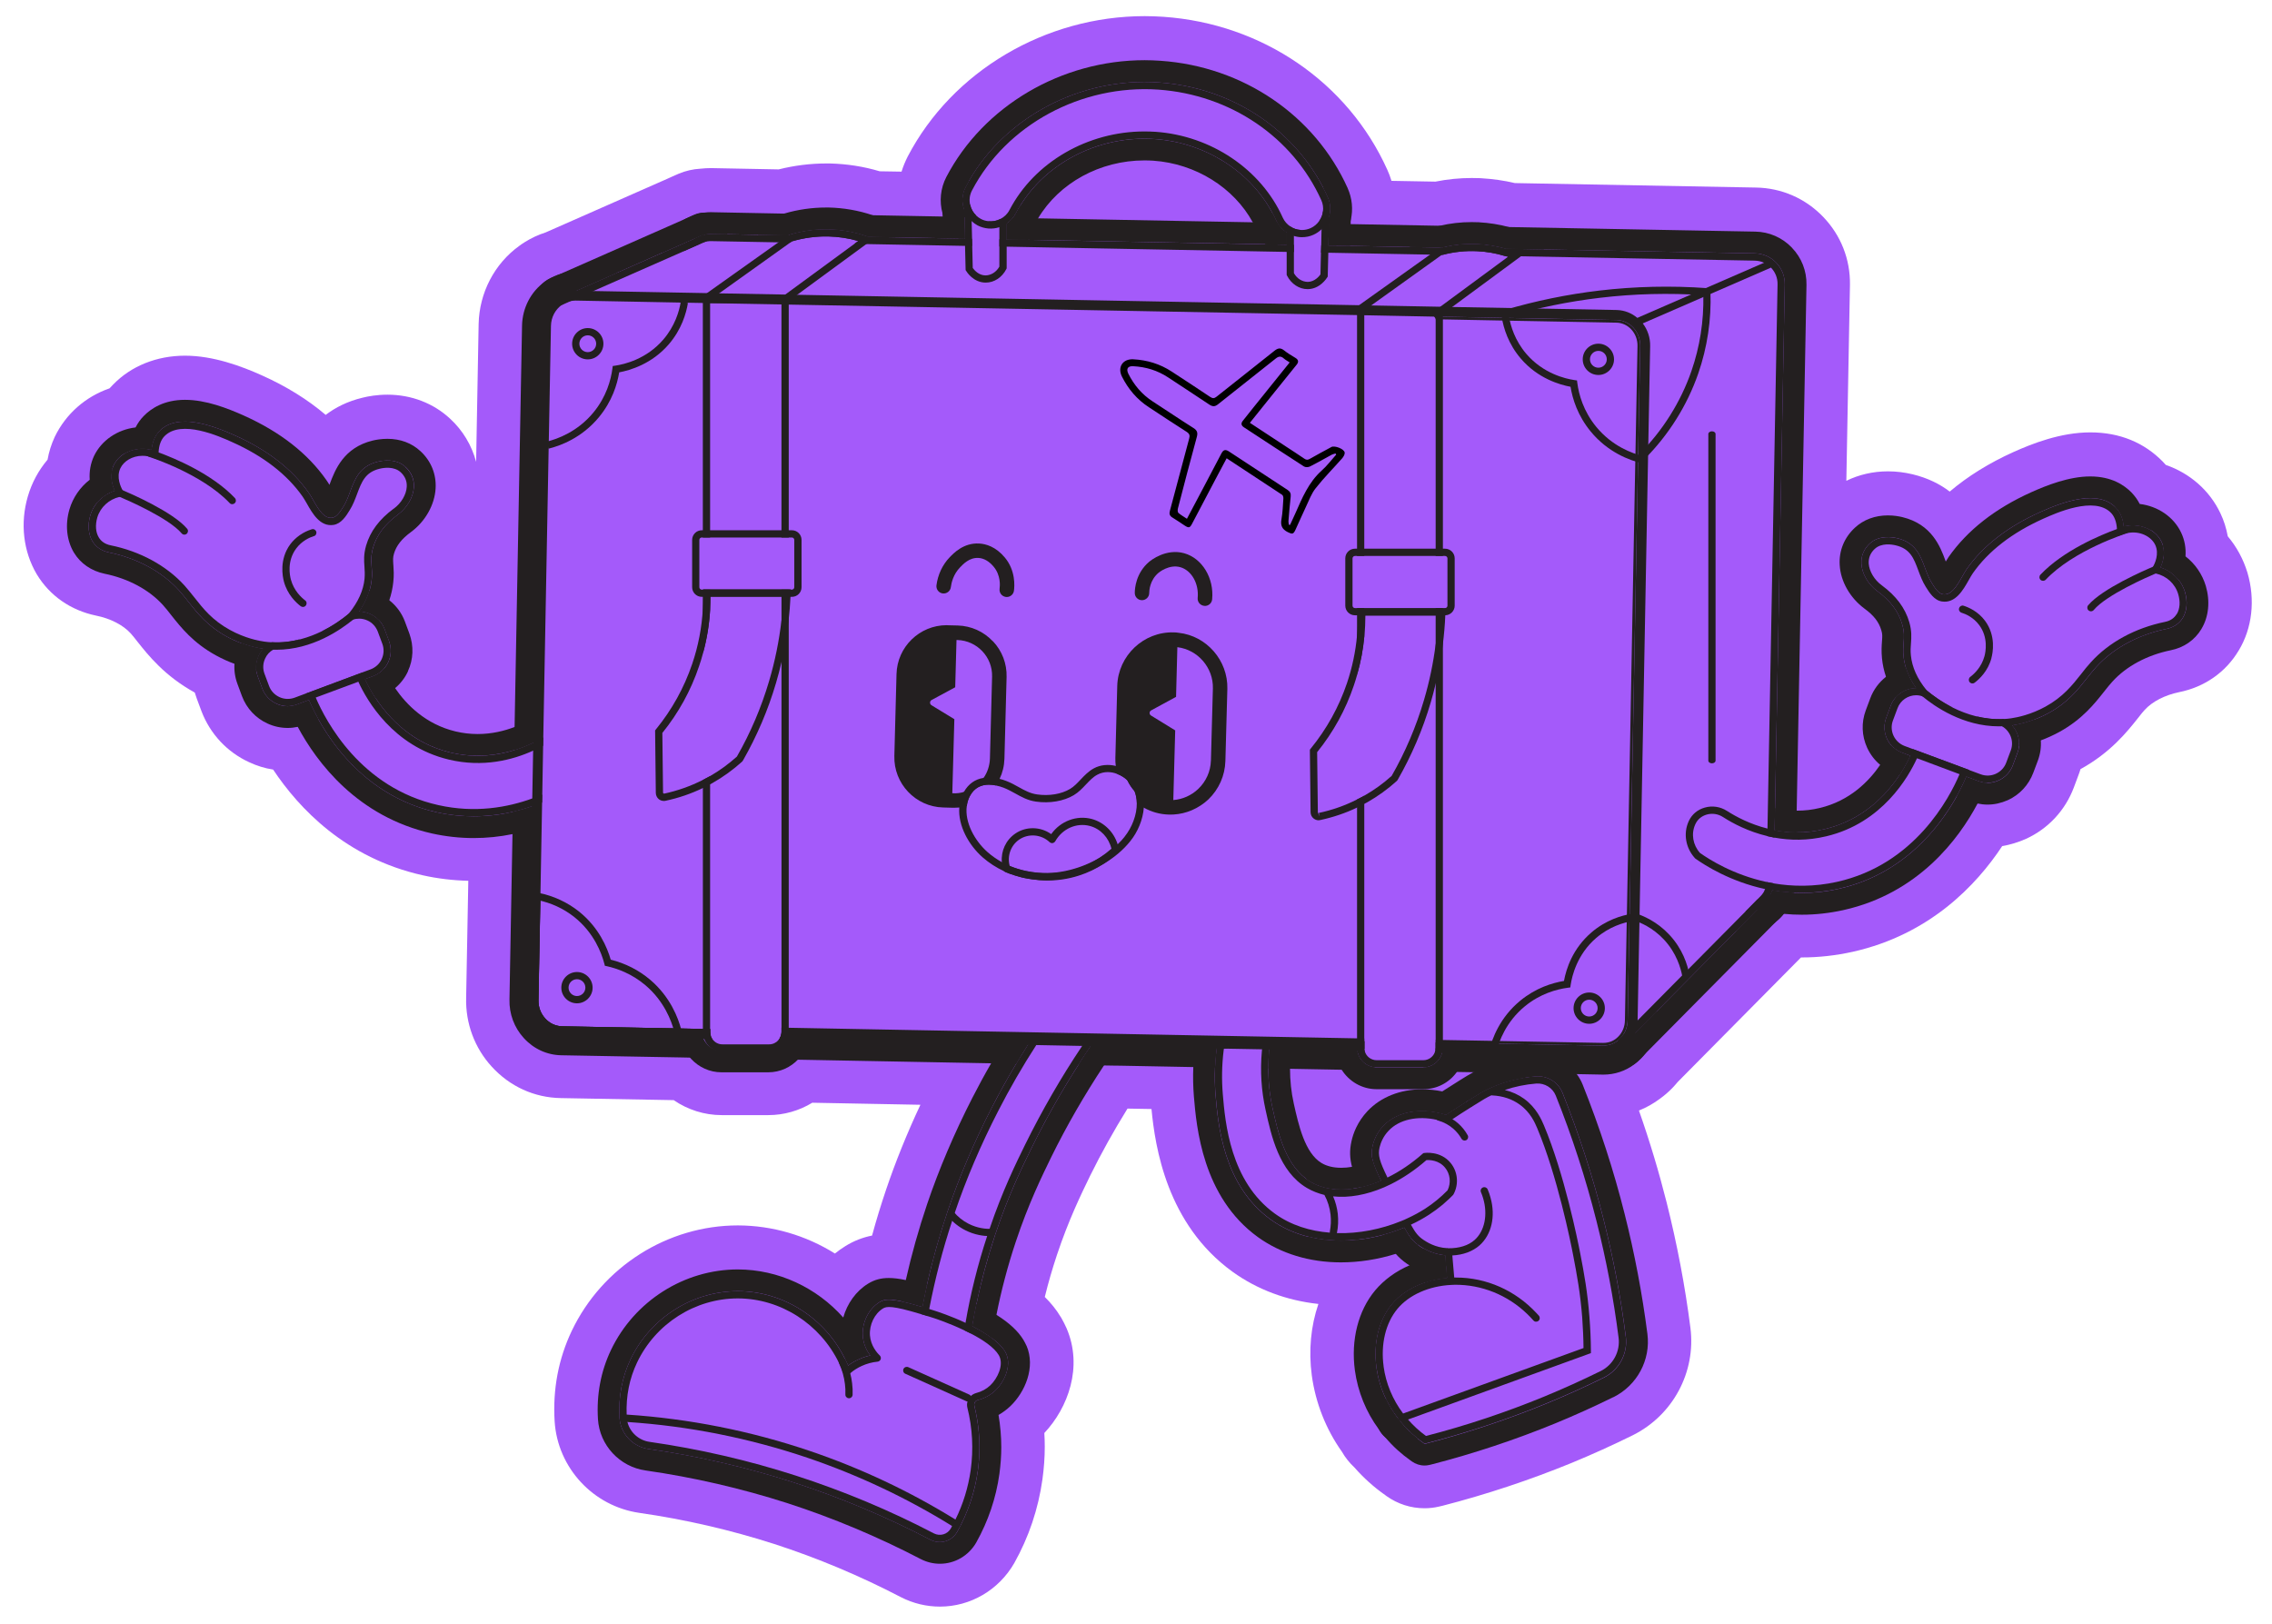 <?xml version="1.0" encoding="UTF-8"?>
<svg id="Layer_1" data-name="Layer 1" xmlns="http://www.w3.org/2000/svg" viewBox="0 0 577.96 413.13">
  <defs>
    <style>
      .cls-1 {
        fill: none;
      }

      .cls-2 {
        fill: #231f20;
      }

      .cls-3 {
        fill: #a45afa;
      }
    </style>
  </defs>
  <path class="cls-3" d="M569.47,165.51c-3.3,5.52-8.69,9.28-15.16,10.57-3.59.74-6.83,2.39-8.77,4.55-.46.5-.83.96-1.2,1.44l-.57.72c-2.58,3.24-6.85,8.66-14.53,12.87-.15.52-.33,1.03-.52,1.53l-1.16,3.11c-2.19,5.84-6.52,10.5-12.17,13.09-2.03.9-4.05,1.51-6.06,1.84-6.52,9.87-18.4,22.5-38.01,26.89-4.33.96-8.69,1.44-13,1.44h-.18l-31.34,31.66c-.52.64-.98,1.12-1.34,1.51-.06.06-.11.13-.18.18-.92.94-1.86,1.75-2.95,2.54-1.68,1.27-3.48,2.28-5.41,3.06,2.73,7.75,5.08,15.6,7.05,23.41,2.63,10.46,4.68,21.18,6.04,31.84,1.45,11.29-4.46,22.28-14.68,27.36-5.1,2.52-10.33,4.88-15.54,7.03-10.66,4.36-21.71,8.03-32.85,10.9-.07.02-.96.22-.96.22-1.09.26-2.34.41-3.61.41-3.46,0-6.81-1.07-9.65-3.09l-.39-.29c-2.84-1.99-5.47-4.35-7.75-6.96-1.27-1.18-2.38-2.56-3.24-4.07-4.05-5.71-6.68-12.39-7.64-19.37-.85-6.35-.24-12.6,1.68-18.19-8.1-.88-15.56-3.66-21.84-8.19-16.74-12.1-19.7-31.77-20.62-41.4l-6.1-.11c-3.5,5.64-6.68,11.36-9.5,17.07-2.32,4.77-5.47,11.23-8.45,20.15-1.16,3.5-2.21,7.09-3.09,10.7,1.6,1.58,2.95,3.26,4.03,5.06.06.07.11.17.17.26.55.99.98,1.82,1.33,2.63,4.25,9.85.35,20.29-5.65,26.66.07,1.18.11,2.34.11,3.48,0,2.69-.2,5.47-.59,8.29-1.05,7.53-3.46,14.7-7.18,21.34-3.96,6.87-11.18,11.05-18.89,11.05-3.46,0-6.8-.81-9.91-2.39-10.42-5.43-21.25-9.98-32.28-13.55-11.12-3.57-22.67-6.24-34.25-7.9-11.75-1.68-20.83-11.45-21.58-23.28-.5-8.14.96-15.89,4.36-23.04,7.79-16.3,24.36-26.81,42.26-26.81,8.77.02,17.31,2.54,24.68,7.15.85-.68,1.73-1.31,2.65-1.88,2.14-1.33,4.38-2.21,6.8-2.69,1.07-3.94,2.27-7.84,3.57-11.69,2.38-7.03,5.34-14.38,8.73-21.58l-27.51-.52c-3.33,2.04-7.22,3.15-11.16,3.15h-11.9c-4.36,0-8.64-1.36-12.19-3.81l-28.71-.52c-6.74-.11-12.98-2.95-17.59-8.01-4.33-4.73-6.67-10.98-6.5-17.49l.55-29.78c-3.9-.09-7.79-.55-11.6-1.4-19.58-4.38-31.49-17.02-38.05-26.89-2.12-.33-4.16-.96-6.11-1.88-5.58-2.56-9.91-7.18-12.12-12.98l-1.2-3.22c-.18-.5-.35-1.01-.5-1.51-7.66-4.22-11.82-9.47-14.57-12.93-.63-.81-1.25-1.6-1.73-2.12-1.93-2.14-5.16-3.79-8.82-4.53-6.45-1.34-11.79-5.06-15.08-10.52-3.44-5.82-4.25-13-2.28-19.76,1.01-3.48,2.73-6.67,5.03-9.39.35-1.99.96-3.92,1.82-5.78,2.84-5.89,7.84-10.24,13.94-12.36.31-.33.61-.66.94-.98,4.55-4.7,11.07-7.33,18.27-7.33s14.36,2.67,19.56,5.01c6.21,2.78,11.64,6.15,16.22,10.05,2.47-1.88,5.54-3.46,9.41-4.38,1.38-.35,3.63-.76,6.32-.76,6.04,0,11.69,2.17,15.91,6.1,3.26,3,5.52,6.81,6.63,10.98l.64-35.08c.17-7.9,4.01-15.3,10.33-19.85.04-.04.07-.07.13-.09.33-.26.66-.48,1.03-.7.07-.06.13-.09.18-.13,1.68-1.05,3.46-1.9,5.36-2.5l31.03-13.68s2.63-1.2,2.8-1.25c1.79-.76,3.66-1.18,5.58-1.29.87-.09,1.77-.15,2.69-.15.33,0,.66,0,1.01.02l16.19.31c3.94-.99,8.01-1.51,12.12-1.51h.88c4.36.11,8.62.77,12.69,1.99l5.56.09c.41-1.33.94-2.61,1.58-3.87,11.34-21.69,35.01-35.69,60.27-35.69,1.53,0,3.09.06,4.79.17,25.12,1.75,46.92,16.67,56.94,38.93.41.9.76,1.84,1.05,2.8,1.11.02,11.18.2,11.18.2,3.02-.61,6.11-.92,9.24-.92.7,0,1.4.02,2.1.04.09,0,.22.02.31.02,2.91.17,5.8.57,8.56,1.23l61.36,1.14c6.46.11,12.54,2.74,17.07,7.46,4.49,4.66,6.91,10.79,6.81,17.27l-.92,49.87c3.2-1.57,6.81-2.41,10.59-2.41,2.1,0,4.2.26,6.26.75,3.9.94,7,2.52,9.45,4.4,4.62-3.92,10.04-7.27,16.19-10.05,4.79-2.15,12.02-5.01,19.57-5.01s13.7,2.63,18.4,7.4c.28.29.55.59.81.88,6.13,2.12,11.14,6.48,13.9,12.32.87,1.82,1.49,3.79,1.86,5.84,2.27,2.69,3.96,5.82,5.01,9.26,2.03,6.92,1.22,14.12-2.25,19.83Z"/>
  <g>
    <g>
      <g>
        <g>
          <path class="cls-1" d="M402.83,342.93l-45.89,16.65c-2.65-3.52-4.38-7.64-4.97-11.99-.77-5.69.52-11.01,3.5-14.62,2.96-3.57,8.03-5.82,13.66-6.1.31-.02.64-.04.96-.04,6.81-.06,13.41,2.6,18.42,7.44.53.52,1.07,1.07,1.57,1.64.33.39.9.42,1.29.09.39-.33.42-.92.09-1.31l-.61-.66c-5.38-5.78-12.76-9.04-20.42-9.04h-.5l-.48-5.62c2.74-.13,5.17-1.03,6.92-2.56,3.08-2.74,4.11-7.42,2.8-12.12-.18-.72-.44-1.44-.74-2.14-.2-.46-.74-.68-1.2-.48-.48.2-.7.74-.5,1.2.22.53.42,1.07.57,1.6,1.2,4.11.39,8.27-2.17,10.55-1.58,1.42-3.94,2.15-6.67,2.12h-.11c-.07,0-.13,0-.18-.02-3.13-.15-5.3-1.62-6.04-2.1-1.31-.88-2.04-1.75-3.22-3.89,1.64-.75,3.19-1.62,4.62-2.54,1.22-.79,2.39-1.66,3.52-2.6.2-.18.41-.37.61-.55.7-.59,1.34-1.22,1.99-1.88l.15-.24c1.33-2.56,1.03-5.65-.76-7.86-2.58-3.19-6.67-2.58-6.72-2.56l-.26.04-.2.18c-2.84,2.5-5.87,4.53-8.91,6.02-2.03-4.18-2.47-5.67-2.01-7.66.26-1.09.85-2.73,2.3-4.25,2.69-2.87,7.37-3.87,12.3-2.76.07.07.17.11.28.15,1.45.41,2.82,1.14,3.94,2.14.79.72,1.47,1.55,2.03,2.5.17.29.48.46.79.46.15,0,.31-.04.46-.11.44-.26.59-.81.33-1.25-.63-1.12-1.44-2.14-2.39-2.98-.46-.41-.96-.77-1.47-1.09,1.42-.96,2.89-1.9,4.33-2.8l1.51-.94c1.79-1.12,2.87-1.8,4.03-2.32h.02c.06,0,.13.02.18.02,2.71.13,5.08.92,7.03,2.34,2.74,1.97,3.87,4.66,4.42,5.95,5.12,12.14,8.53,29.02,9.15,32.28.98,5.06,1.84,9.76,2.32,15.95.18,2.58.31,5.19.33,7.75Z"/>
          <path class="cls-1" d="M367.66,305.86c-.2.18-.41.37-.61.55l-.06-.48.66-.07Z"/>
          <path class="cls-1" d="M390.84,334.04l-2.34.24c-5.01-4.84-11.6-7.49-18.42-7.44-.31,0-.64.02-.96.04l-.02-.07-.18-1.77-.57-5.63-.18-1.79v-.07c.06.02.11.02.18.02h.11c2.73.04,5.08-.7,6.67-2.12,2.56-2.28,3.37-6.45,2.17-10.55l1.86-.18c1.31,4.7.28,9.37-2.8,12.12-1.75,1.53-4.18,2.43-6.92,2.56l.48,5.62h.5c7.66,0,15.05,3.26,20.42,9.04Z"/>
        </g>
        <path class="cls-2" d="M413.56,340.02c-1.27-10.02-3.19-20.09-5.67-29.91-2.74-10.88-6.26-21.69-10.42-32.12-1.1-2.73-3.85-4.42-6.81-4.18-4.22.33-8.27,1.38-12.04,3.15-1.25.57-2.39,1.27-4.25,2.43l-1.49.94c-1.69,1.05-3.39,2.14-5.05,3.24-6.22-1.97-12.43-.9-15.93,2.8-1.73,1.84-2.45,3.79-2.74,5.12-.59,2.54-.06,4.31,2.12,8.84,0,0,0,0,0,0-6.63,2.82-13.2,3.06-17.9.28-6.35-3.78-8.25-12.39-9.65-18.67-1.05-4.75-1.34-9.61-.87-14.53,0-.15.02-.29.04-.46.02-.22.04-.44.07-.68.02-.22.06-.46.09-.7l-1.86-.04c-.04.24-.07.46-.09.7-.02.22-.06.46-.07.68-.02.15-.02.31-.04.46-.46,5.05-.15,10.07.94,14.97,1.45,6.61,3.44,15.67,10.5,19.85,1.38.81,2.87,1.4,4.47,1.79.85,1.56,1.36,3.24,1.56,4.98.17,1.45.09,2.91-.18,4.35-.02.09-.02.18,0,.26,0,0,0,0,0,0-5.03-.39-9.89-1.88-13.99-4.84-11.36-8.21-12.63-23.18-13.24-30.38-.31-3.7-.24-7.44.22-11.16.02-.13.04-.28.06-.41l.24-.04,3.81-.63,3.76-.63-9.45-.17-.09.53c0,.06-.02.09-.02.15-.04.24-.07.46-.09.7-.02.15-.04.29-.06.46-.46,3.78-.53,7.57-.22,11.33.63,7.48,1.95,23.02,14.01,31.73,5.23,3.78,11.53,5.38,17.86,5.38,5.58,0,11.18-1.23,16.13-3.3h.02c1.34,2.48,2.24,3.55,3.86,4.65,2.06,1.38,4.24,2.19,6.5,2.38l.48,5.76c-5.76.5-10.9,2.93-14.03,6.68-3.31,4-4.75,9.85-3.92,16.04.64,4.75,2.56,9.26,5.51,13.07,0,.04,0,.09.02.13.09.26.28.44.5.52v.02c1.69,2.06,3.66,3.9,5.89,5.47l.33.24.42-.09c10.4-2.69,20.74-6.11,30.68-10.2,4.9-2.01,9.78-4.22,14.49-6.54,3.9-1.93,6.15-6.11,5.6-10.42ZM340.09,313.68s0,0,0,0h0c.33-1.63.39-3.27.22-4.91-.18-1.53-.57-3.02-1.19-4.43,0,0,0,0,0,0,4.01.44,8.49-.37,12.98-2.3.55-.24,1.11-.5,1.66-.77,3.09-1.53,6.17-3.59,9.1-6.15.77-.06,3.17-.02,4.75,1.93,1.31,1.6,1.55,3.85.63,5.75-1.75,1.79-3.66,3.35-5.71,4.68-1.38.88-2.89,1.71-4.47,2.43,0,0,0,0,0,0,0,0,0,0,0,0-.55.28-1.12.52-1.69.74,0,0,0,0,0,0-4.97,2.03-10.66,3.2-16.26,3.04ZM351.97,347.59c-.77-5.69.52-11.01,3.5-14.62,2.96-3.57,8.03-5.82,13.66-6.1.31-.02.64-.04.96-.04,6.81-.06,13.41,2.6,18.42,7.44.53.52,1.07,1.07,1.57,1.64.33.39.9.42,1.29.09.39-.33.42-.92.09-1.31l-.61-.66c-5.38-5.78-12.76-9.04-20.42-9.04h-.5l-.48-5.62c2.74-.13,5.17-1.03,6.92-2.56,3.08-2.74,4.11-7.42,2.8-12.12-.18-.72-.44-1.44-.74-2.14-.2-.46-.74-.68-1.2-.48-.48.2-.7.74-.5,1.2.22.53.42,1.07.57,1.6,1.2,4.11.39,8.27-2.17,10.55-1.58,1.42-3.94,2.15-6.67,2.12h-.11c-.07,0-.13,0-.18-.02-3.13-.15-5.3-1.62-6.04-2.1-1.31-.88-2.04-1.75-3.22-3.88t0,0c1.64-.75,3.19-1.62,4.62-2.54,1.22-.79,2.39-1.66,3.52-2.6.2-.18.41-.37.61-.55.7-.59,1.34-1.22,1.99-1.88l.15-.24c1.33-2.56,1.03-5.65-.76-7.86-2.58-3.19-6.67-2.58-6.72-2.56l-.26.04-.2.18c-2.84,2.5-5.87,4.53-8.91,6.02,0,0,0,0,0,0,0,0,0,0,0,0-2.03-4.18-2.47-5.67-2.01-7.66.26-1.09.85-2.73,2.3-4.25,2.69-2.87,7.37-3.87,12.3-2.76.72.15,1.42.35,2.14.59l.42.15.39-.26c.33-.22.66-.44,1.01-.66,1.42-.96,2.89-1.9,4.33-2.8l1.51-.94c1.79-1.12,2.87-1.8,4.03-2.32h.02c.06,0,.13.02.18.02,2.71.13,5.08.92,7.03,2.34,2.74,1.97,3.87,4.66,4.42,5.95,5.12,12.14,8.53,29.02,9.15,32.28.98,5.06,1.84,9.76,2.32,15.95.18,2.58.31,5.19.33,7.75l-45.89,16.65c-2.65-3.52-4.38-7.64-4.97-11.99ZM407.16,348.79c-4.7,2.32-9.52,4.49-14.38,6.5-9.74,4-19.83,7.37-30.03,10-1.69-1.22-3.22-2.63-4.57-4.18l46.52-16.89v-.64c-.02-2.84-.15-5.69-.37-8.53-.48-6.28-1.34-11.05-2.34-16.17-.63-3.3-4.07-20.35-9.26-32.65-.57-1.33-1.88-4.44-5.03-6.72-1.42-1.03-3.09-1.79-4.9-2.23,2.58-.87,5.25-1.42,8.01-1.64,2.14-.15,4.14,1.07,4.95,3.06,4.14,10.33,7.62,21.07,10.35,31.88,2.47,9.74,4.36,19.72,5.63,29.69.46,3.52-1.38,6.96-4.59,8.53Z"/>
        <path class="cls-2" d="M373.03,290.03c-.15.07-.31.11-.46.11-.31,0-.63-.17-.79-.46-.55-.96-1.23-1.79-2.03-2.5-1.12-.99-2.49-1.73-3.94-2.14-.11-.04-.2-.07-.28-.15-.31-.22-.48-.61-.37-.99.15-.5.64-.77,1.14-.64,1.12.33,2.21.81,3.19,1.45.52.31,1.01.68,1.47,1.09.96.85,1.77,1.86,2.39,2.98.26.44.11.99-.33,1.25Z"/>
      </g>
      <path class="cls-2" d="M276.95,263.57c-.15.22-.31.46-.46.68-.11.15-.2.31-.31.46-.15.22-.31.46-.46.68-.15.22-.29.44-.44.68-5.41,8.08-10.24,16.48-14.47,25.04-2.32,4.73-5.8,11.8-9.08,21.49l-.33.94c-.09.29-.2.59-.28.88-2.38,7.22-4.22,14.6-5.51,22.08-.11.63-.22,1.25-.31,1.9.57.26,1.16.55,1.73.85.09-.63.18-1.27.31-1.92,1.33-7.86,3.28-15.63,5.8-23.2,3.35-10.05,6.94-17.37,9.32-22.21,4.35-8.84,9.39-17.49,15.01-25.82.15-.22.29-.44.44-.66.15-.24.31-.46.48-.7.09-.15.2-.31.31-.46.15-.22.29-.44.44-.66l-2.19-.06ZM263.04,263.31c-.15.22-.31.46-.46.68-.09.17-.2.31-.29.46-.15.24-.29.46-.42.68-.15.22-.29.46-.42.68-3.31,5.19-6.39,10.55-9.19,16.02-4.42,8.6-8.29,17.68-11.18,26.24-2.69,7.94-4.86,16.09-6.45,24.38-.13.61-.24,1.22-.35,1.82.55.17,1.14.35,1.77.53.11-.61.22-1.22.33-1.82,1.47-7.61,3.42-15.12,5.84-22.43.18-.64.39-1.27.61-1.9.02-.04.02-.07.04-.11,2.85-8.45,6.67-17.4,11.03-25.87,2.95-5.76,6.19-11.38,9.72-16.83.13-.24.28-.46.42-.68s.29-.46.44-.68c.09-.15.18-.31.29-.46.15-.22.29-.46.44-.68l-2.17-.04Z"/>
      <path class="cls-2" d="M248.75,356.16c1.75-.44,3.24-1.27,4.46-2.43,2.32-2.23,4.11-6.24,2.78-9.3-.07-.18-.18-.41-.33-.66-1.49-2.45-4.9-4.66-8.32-6.43-.59-.28-1.16-.55-1.73-.83-3.78-1.77-7.16-2.85-7.44-2.95-.63-.2-1.22-.39-1.79-.57-.61-.18-1.2-.37-1.75-.53-7.99-2.39-9.54-2.04-10.94-1.18-2.71,1.66-4.44,5.16-4.22,8.53.15,2.17,1.05,3.87,1.9,5.01-1.01.22-1.99.55-2.93.99-.96.42-1.86.96-2.69,1.58-.15-.37-.31-.72-.5-1.07-.06-.15-.13-.31-.22-.46-5.06-10.5-15.73-17.38-27.33-17.4h-.02c-11.56,0-22.26,6.81-27.29,17.35-2.17,4.59-3.11,9.59-2.8,14.88.26,4.01,3.35,7.35,7.38,7.92,12.52,1.79,24.97,4.66,37.01,8.54,11.91,3.85,23.59,8.75,34.69,14.55.77.39,1.58.59,2.39.59,1.77,0,3.48-.94,4.42-2.58,2.71-4.82,4.47-10.04,5.25-15.49.28-2.01.42-4.03.42-6.04,0-3.54-.44-7.07-1.29-10.55-.17-.64.22-1.31.87-1.47ZM246.97,355.13c-.41.37-.7.87-.85,1.4-.15.5-.17,1.01-.04,1.55,1.31,5.23,1.58,10.59.85,15.89-.63,4.4-1.92,8.64-3.89,12.6-.26.55-.53,1.1-.85,1.64-.09.2-.2.39-.31.59-.85,1.53-2.76,2.08-4.33,1.27-11.21-5.86-22.98-10.77-35.01-14.66-12.12-3.92-24.68-6.81-37.31-8.62-2.76-.39-4.97-2.43-5.62-5.05v-.02c-.09-.37-.15-.75-.18-1.14-.02-.24-.02-.48-.02-.72-.18-4.71.7-9.17,2.65-13.26,4.71-9.89,14.77-16.3,25.62-16.3h.02c10.9.02,20.94,6.52,25.73,16.43v.02c.41.81.76,1.64,1.07,2.49.11.28.35.5.64.57.29.07.61,0,.85-.2.09-.09.18-.17.29-.26.88-.77,1.86-1.38,2.91-1.86,1.29-.59,2.65-.96,4.05-1.1.37-.04.66-.28.79-.61.11-.35.02-.72-.24-.98-.68-.64-2.3-2.47-2.49-5.12-.18-2.71,1.18-5.52,3.33-6.83.88-.53,2.27-.79,9.63,1.44.55.17,1.14.35,1.77.53.5.17,1.01.33,1.57.5.07.02,3.76,1.22,7.68,3.09.57.26,1.16.55,1.73.85,2.98,1.55,5.84,3.44,7.05,5.45.11.18.18.31.22.44.96,2.21-.46,5.43-2.36,7.26-.99.94-2.21,1.6-3.63,1.97-.52.15-.98.41-1.34.76Z"/>
      <path class="cls-2" d="M251.83,314.45c-1.62,0-3.9-.29-6.28-1.5-1.68-.85-3.15-2.03-4.36-3.49-.33-.39-.27-.97.12-1.3.39-.32.97-.27,1.3.12,1.05,1.27,2.32,2.29,3.78,3.03,2.26,1.15,4.4,1.35,5.83,1.29h.03c.49,0,.9.39.92.89.02.51-.38.93-.89.95-.14,0-.29,0-.45,0Z"/>
      <path class="cls-2" d="M247.04,355.99c-.15.35-.5.53-.85.53h-.07c-.11,0-.2-.04-.29-.07l-15.52-6.98c-.48-.2-.68-.74-.48-1.22.22-.46.75-.66,1.23-.46l15.52,6.98c.17.07.29.2.39.35.17.24.2.57.07.87Z"/>
      <path class="cls-2" d="M244.17,388.33c-.18.28-.48.42-.77.42-.18,0-.35-.04-.5-.13-.24-.15-.46-.29-.7-.42-11.53-7.15-23.87-12.96-36.7-17.33-14.81-5.01-30.24-8.1-45.87-9.13v-.02c-.31-.02-.64-.04-.96-.06-.5-.04-.88-.48-.87-.98.04-.52.46-.9.98-.87.22.02.42.02.64.04,15.91,1.05,31.6,4.16,46.66,9.28,12.91,4.38,25.34,10.24,36.96,17.42.28.17.55.33.83.5.42.26.57.83.29,1.27Z"/>
      <path class="cls-2" d="M216.89,354.82c-.02.5-.42.88-.92.88h-.04c-.5-.02-.9-.44-.88-.96.04-.87,0-1.77-.11-2.63-.22-1.84-.72-3.63-1.51-5.36v-.02c-.2-.46,0-.99.46-1.22.42-.18.92-.04,1.14.35.04.04.06.07.07.11.06.11.11.24.15.35.44.98.79,1.99,1.03,3.02.22.83.39,1.68.48,2.54.13.98.17,1.95.13,2.93Z"/>
      <g>
        <path class="cls-2" d="M91.16,173.43c2.15,4.71,8.8,16.41,23.02,19.8,8.62,2.06,16.17.13,21.44-2.27.22-.09.46-.2.68-.31h.02c.24-.13.48-.24.7-.35.15-.07.31-.15.46-.22.24-.13.46-.24.68-.37l.04-2.14c-.22.13-.44.26-.68.39-.15.09-.31.18-.46.26-.22.13-.46.24-.7.35v.02h-.02c-.22.11-.46.22-.68.33-5.03,2.41-12.47,4.57-21.05,2.52-13.37-3.2-19.65-14.16-21.71-18.65-.37-.81-.61-1.4-.72-1.71l-14.25,5.32c.13.39.35.96.66,1.71,2.67,6.22,11.88,23.92,32.5,28.52,3.26.72,6.41,1.03,9.39,1.03,5.62,0,10.66-1.09,14.88-2.54.22-.07.46-.17.68-.24h.02c.22-.09.46-.18.68-.28.15-.04.31-.11.46-.17.24-.09.48-.18.7-.28l.04-2.01c-.22.09-.46.2-.7.28-.15.07-.31.13-.46.18-.22.09-.46.18-.68.28h-.02c-.22.09-.46.17-.68.24-6.26,2.28-14.57,3.79-23.9,1.69-19.76-4.4-28.62-21.36-31.18-27.36-.22-.5-.39-.92-.52-1.25l10.88-3.89c.13.29.28.68.48,1.1Z"/>
        <path class="cls-2" d="M99,163.14l-1.16-3.11c-.64-1.71-1.93-3.08-3.61-3.85-.9-.42-1.86-.63-2.82-.63-.83,0-1.66.13-2.45.42l-.22.09s-.07.09-.11.13c-1.38,1.16-3.77,2.93-6.87,4.44l7.84-2.93c.06-.02.11-.04.17-.06.52-.18,1.05-.26,1.58-.26.72,0,1.44.15,2.12.46,1.23.55,2.15,1.57,2.63,2.82l1.16,3.11c.46,1.25.42,2.63-.15,3.87-.55,1.23-1.57,2.15-2.82,2.63l-2.14.79-14.25,5.32-2.95,1.1c-1.27.46-2.63.42-3.87-.15-1.23-.57-2.17-1.57-2.63-2.82l-1.16-3.11c-.48-1.27-.42-2.63.15-3.87.44-.99,1.18-1.79,2.12-2.3.22-.13.46-.24.7-.33l6.13-2.3c-2.23.59-4.66.92-7.22.77-.87.37-1.64.94-2.27,1.64-.46.52-.85,1.1-1.14,1.75-.77,1.69-.85,3.55-.2,5.29l1.16,3.11c.64,1.71,1.92,3.08,3.61,3.85.9.42,1.88.63,2.85.63.81,0,1.62-.15,2.41-.44l2.96-1.1,1.73-.64,10.85-4.03,1.73-.64,2.06-.77c1.71-.64,3.08-1.93,3.85-3.61.77-1.68.83-3.54.2-5.27Z"/>
        <path class="cls-2" d="M103.17,118.79c-2.34-2.19-5.71-1.68-7.05-1.34-4.6,1.1-5.82,4.36-7.02,7.53-.48,1.31-.98,2.65-1.71,3.85-.72,1.14-1.68,2.69-2.84,2.87-2.01.29-3.35-1.77-4.9-4.51-.41-.72-.79-1.4-1.18-1.93-4.14-5.91-10.4-10.77-18.64-14.47-6.1-2.73-14.71-5.82-19.3-1.12-1.12,1.14-1.79,2.74-1.99,4.75-3.92-.96-8.05.64-9.61,3.92-1.18,2.5-.41,5.08.24,6.5-3,.98-5.32,3.3-6.21,6.3-.7,2.39-.5,4.77.55,6.54.9,1.49,2.34,2.47,4.2,2.85,7.16,1.45,13.48,4.88,17.83,9.65.83.92,1.6,1.9,2.41,2.93,2.27,2.87,4.84,6.13,9.63,8.77,3.92,2.17,7.51,2.91,9.34,3.17.04.02.06.02.07.02.88.11,1.73.18,2.58.2.26.02.5.02.75.02,9.15,0,16.44-5.16,19.45-7.62.04-.04.07-.06.11-.09l.11-.13c.52-.63.99-1.25,1.42-1.88,1.8-2.63,2.85-5.36,3.13-8.1.15-1.34.06-2.41-.02-3.44-.09-1.49-.18-2.76.37-4.7.94-3.24,3.02-5.98,6.35-8.43,2.3-1.69,3.89-4.42,4.03-6.92.11-1.99-.61-3.76-2.12-5.16ZM100.16,129.38c-3.66,2.71-5.97,5.78-7.03,9.41-.64,2.25-.53,3.83-.42,5.34.06.96.13,1.95.02,3.13-.29,2.96-1.64,5.91-3.98,8.8-.04.04-.07.09-.11.13-1.38,1.16-3.77,2.93-6.87,4.44-1.57.76-3.31,1.45-5.21,1.95-.04.02-.09.04-.15.04-2.23.59-4.66.92-7.22.77-.64-.02-1.29-.07-1.93-.17-1.36-.18-4.92-.85-8.78-2.98-4.46-2.45-6.8-5.41-9.06-8.29-.85-1.05-1.62-2.04-2.5-3.02-4.6-5.06-11.29-8.69-18.82-10.22-1.34-.28-2.36-.96-2.98-2.01-.79-1.31-.92-3.15-.37-5.06.79-2.61,2.95-4.62,5.71-5.25.07-.04.17-.06.26-.07l1.34-.26-.76-1.14s-.06-.09-.13-.24c-.42-.76-1.64-3.28-.55-5.56.85-1.79,3.02-3.17,5.62-3.17.48,0,.96.04,1.47.15.44.09.9.22,1.36.39l1.23.48.02-1.33c0-.18,0-.37.02-.55.09-1.82.61-3.22,1.51-4.14,4.24-4.33,14.01.07,17.24,1.53,7.92,3.55,13.94,8.21,17.88,13.83.35.5.7,1.12,1.09,1.79,1.42,2.5,3.35,5.95,6.78,5.43,1.99-.31,3.22-2.28,4.11-3.74.85-1.34,1.38-2.78,1.9-4.16,1.16-3.08,2.06-5.51,5.73-6.39,1.05-.26,3.66-.66,5.36.9,1.1,1.03,1.62,2.27,1.53,3.7-.11,1.99-1.4,4.16-3.28,5.54Z"/>
        <path class="cls-2" d="M79.84,136.38c-1.05.33-3.06,1.2-4.51,3.17-2.36,3.19-1.62,6.85-1.33,7.9.76,2.78,2.6,4.51,3.63,5.29.41.29.48.88.17,1.29-.17.24-.44.37-.74.37-.18,0-.39-.07-.55-.18-1.22-.92-3.39-2.96-4.29-6.28-.33-1.25-1.22-5.63,1.62-9.48,1.33-1.77,3.26-3.13,5.45-3.81.5-.17,1.01.11,1.16.59s-.11,1.01-.61,1.16Z"/>
        <path class="cls-2" d="M59.71,128c-.17.17-.41.26-.63.26-.24,0-.48-.09-.66-.29-7.09-7.49-20.42-11.73-20.55-11.77-.06-.02-.11-.04-.17-.09-.37-.2-.57-.64-.44-1.07.17-.48.66-.75,1.16-.61.11.04.81.26,1.92.66,4.07,1.49,13.57,5.43,19.41,11.6.35.39.35.96-.04,1.31Z"/>
        <path class="cls-2" d="M47.5,135.79c-.17.15-.39.22-.59.22-.26,0-.52-.11-.7-.33-3.28-3.89-13.92-8.51-15.76-9.28-.17-.09-.26-.13-.28-.13-.46-.18-.7-.72-.5-1.2.2-.46.74-.7,1.2-.5.04.02.13.06.29.11,1.95.83,12.87,5.56,16.44,9.82.33.39.28.96-.11,1.29Z"/>
      </g>
      <path class="cls-2" d="M347.07,266.57v-1.69h-.02l-1.82-.04h-.02l-48.28-.9-1.86-.04-2.03-.04-9.48-.17-4.42-.07-2.19-.06-11.73-.22-2.17-.04-62.39-1.16h-.02l-1.82-.04v.42c0,.52-.13.99-.35,1.42l1.95.04h.02l61.43,1.14,2.17.04,11.68.22,2.19.06,5.4.09,1.84.02,9.72.18,1.86.04,12.85.24,5.8.11,5.73.11,1.86.04,22.25.41h.02l1.84.04h.02s-.02-.09-.02-.15ZM417.21,82.59c-.39-.52-.87-.99-1.4-1.38-1.27-.99-2.85-1.6-4.57-1.64l-25.93-.48h-.04l-16.79-.33h-.02l-1.4-.02h-.02l-1.6-.04-17.6-.31-2.62-.06h-.5l-142.88-2.65-1.2-.02h-.02l-1.82-.04-16.81-.31h-.02l-2.8-.06h-.39l-3.96-.07h-.02l-1.82-.04h-.02l-23.53-.44h-.02l-2.96-.06h-.15c-.61,0-1.22.07-1.79.22-.02,0-.04,0-.06.02h-.02c-.85.2-1.64.57-2.36,1.05-.02,0-.02.02-.04.02s-.02.02-.04.02c0,0-.02,0-.02.02-2.17,1.45-3.63,3.98-3.68,6.89l-1.97,105.68v.02l-.04,2.06-.22,12.25-.04,1.99-.92,49.52c-.06,2.23.74,4.35,2.21,5.95,1.47,1.62,3.46,2.54,5.62,2.58l35.95.66h.02l1.92.04h.02c-.13-.33-.2-.7-.2-1.09v-.75h-.02l-1.82-.04h-.02l-5.6-.11-1.9-.04h-.02l-28.3-.52c-1.62-.04-3.15-.74-4.27-1.99-1.16-1.25-1.77-2.91-1.73-4.66l.48-25.3.04-1.88v-.02l.42-23.07.04-2.01.22-12.45.04-2.14,1.36-73.46.04-1.92.55-29.28c.04-2.25,1.14-4.18,2.76-5.34h.02l.04-.02s.02-.02.04-.02.02-.02.04-.02c.59-.41,1.22-.7,1.9-.85.02-.02.04-.02.06-.02t.04-.02c.44-.09.9-.15,1.38-.15l26.52.5h.2l1.64.04h.02l4,.07h.02l1.82.04h.02l18.14.33h.02l1.82.04h.02l144.56,2.67h.02l1.82.04h.02l17.77.35h1.2l1.01.02h.02l14.97.28,1.9.04,27.27.52c3.39.07,6.1,3.06,6.02,6.65l-.52,27.62-.04,1.92-2.08,111.94-.04,1.84-.02,1.18-.04,1.86-.46,25.15c-.04,1.38-.44,2.71-1.22,3.78,0,0,0,.02-.02.02-.18.29-.41.55-.66.81-.2.2-.42.41-.64.55-1.05.85-2.32,1.25-3.72,1.27l-26.52-.5-1.92-.04-12.28-.22h-.02l-1.82-.04v1.36c0,.17-.02.33-.04.48l1.84.04h.02l12.58.24h.02l1.07.02,27.03.5h.15c1.68,0,3.26-.53,4.6-1.55.33-.24.66-.52.96-.81.29-.31.57-.63.83-.98,0-.02.02-.04.04-.06.72-1.01,1.2-2.17,1.42-3.41.06-.24.09-.48.11-.74.02-.22.04-.46.04-.7l.48-26.22.04-1.97.04-1.84,2.14-114.34v-.02l.5-27.13c.04-2.1-.66-4.01-1.86-5.51Z"/>
      <path class="cls-2" d="M172.99,75.15h-.02l-.02.68v.46l-.02.7h.2l1.64.04.02-.7v-.46l.02-.68-1.82-.04ZM327.31,62.24l-71.25-1.33-1.84-.04v1.84l1.84.04,71.25,1.33,1.84.04v-1.84l-1.84-.04ZM327.31,62.24l-71.25-1.33-1.84-.04v1.84l1.84.04,71.25,1.33,1.84.04v-1.84l-1.84-.04ZM451.85,66.83c-1.44-1.49-3.37-2.34-5.45-2.38l-63.24-1.18-16.35-.29-28.87-.53-1.84-.04-.06,1.84,1.86.04,25.89.48,3.22.06c2.85-.75,5.8-1.07,8.8-.92,2.38.11,4.71.52,7,1.22l4.09.07,59.46,1.1c.85.02,1.66.2,2.41.55.64.29,1.22.72,1.73,1.23l.02.02c1.1,1.14,1.69,2.63,1.66,4.22l-2.56,138.48-.04,1.9c.59.15,1.2.28,1.82.39l.04-1.88,2.58-138.85c.04-2.08-.74-4.03-2.17-5.52ZM256.07,60.91l-1.84-.04v1.84l1.84.04,71.25,1.33,1.84.04v-1.84l-1.84-.04-71.25-1.33ZM449.37,224.37c-.04.63-.15,1.23-.37,1.8-.18.52-.44.99-.77,1.44-.35.5-.77.94-1.27,1.29l-2.96,3c.22-.02.46-.04.68-.07,1.29-.2,2.5-.74,3.5-1.55.55-.41,1.05-.9,1.47-1.47l.02-.04c.17-.2.31-.42.44-.66.07-.13.15-.26.22-.41.2-.37.37-.77.5-1.18.2-.57.31-1.18.35-1.8-.61-.11-1.22-.24-1.8-.35ZM172.99,75.15h-.02l-.02.68v.46l-.02.7h.2l1.64.04.02-.7v-.46l.02-.68-1.82-.04ZM247.28,60.75l-1.84-.04-24.42-.46-20.5-.37-19.5-.37s-.09-.02-.15-.02c-.61,0-1.22.07-1.79.22-.24.04-.46.11-.68.18l-1.34.61c-1.38.77-2.5,1.97-3.19,3.43l4.14-1.84.07-.04c.28-.17.59-.29.9-.39l.15-.06c.57-.18,1.2-.28,1.84-.26l17.02.31,3.02.06.44-.31c3-.88,6.08-1.31,9.23-1.25,2.6.06,5.16.44,7.64,1.16l-.98.72,3.02.06,25.1.46,1.84.04-.04-1.84ZM172.98,75.15l-.02.68v.46l-.02.7h.2l1.64.04.02-.7v-.46l.02-.68-1.82-.04h-.02Z"/>
      <polygon class="cls-2" points="179.8 61.32 179.15 61.61 179.01 61.67 178.1 62.05 178.03 62.09 173.89 63.93 149.43 74.7 145.03 76.64 142.97 77.56 142.93 77.58 142.75 77.65 142.01 75.97 144.51 74.87 177.07 60.51 178.42 59.9 179.06 59.62 179.1 59.71 179.8 61.32"/>
      <rect class="cls-2" x="413.87" y="73.88" width="37.86" height="1.84" transform="translate(6.08 178.84) rotate(-23.51)"/>
      <polygon class="cls-2" points="450.54 227.9 449.67 228.76 449.65 228.8 448.18 230.27 412.8 266 411.5 264.71 444 231.89 446.96 228.89 448.23 227.6 449.23 226.61 450.33 227.7 450.54 227.9"/>
      <path class="cls-2" d="M256.1,151.87c-.08,0-.17,0-.25-.02-1.01-.14-1.71-1.07-1.57-2.08.11-.77.31-3.43-1.5-5.6-1.18-1.41-2.5-2.17-3.91-2.24-2.27-.12-3.86,1.57-4.64,2.39-1.72,1.78-2.21,3.92-2.35,5.04-.13,1.01-1.04,1.72-2.06,1.6-1.01-.13-1.72-1.05-1.6-2.06.35-2.71,1.54-5.25,3.36-7.13.98-1.01,3.5-3.72,7.48-3.51,1.71.09,4.23.78,6.55,3.56,2.78,3.32,2.48,7.32,2.32,8.46-.13.92-.92,1.59-1.82,1.59Z"/>
      <path class="cls-2" d="M306.51,154.12c-.06,0-.12,0-.18,0-1.01-.1-1.76-1-1.66-2.01.35-3.65-1.56-7.02-4.43-7.83-2.84-.79-5.44,1.35-5.54,1.44-2.24,1.89-2.36,4.6-2.36,5.13,0,1.01-.83,1.83-1.84,1.83h0c-1.02,0-1.84-.83-1.83-1.85,0-1.14.28-5.07,3.67-7.93.43-.37,4.32-3.45,8.91-2.16,4.57,1.29,7.62,6.33,7.1,11.73-.09.95-.89,1.67-1.83,1.67Z"/>
      <path class="cls-2" d="M252.55,163.12c-2.36-2.49-5.52-3.9-8.91-4l-2.47-.06c-.11,0-.24-.02-.35-.02-6.89,0-12.58,5.51-12.76,12.43l-.55,20.83c-.2,7.03,5.38,12.93,12.41,13.11l2.47.07h.35c.44,0,.88-.02,1.31-.06.64-.07,1.29-.2,1.9-.37.09-.88.35-1.73.77-2.54,1.16-2.19,2.97-2.91,4.84-2.91.59,0,1.2.07,1.79.2.35-.53.66-1.09.94-1.68.74-1.55,1.16-3.26,1.22-5.08l.55-20.83c.09-3.39-1.14-6.63-3.5-9.12ZM250.19,197.9c-1.18,1.71-2.93,3-4.97,3.55-.87.28-1.79.39-2.74.35h-.22l-2.23-.07c-2.41-.06-4.68-1.07-6.35-2.84s-2.56-4.07-2.49-6.5l.55-20.81c.07-2.41,1.07-4.68,2.84-6.35,1.71-1.62,3.92-2.5,6.24-2.5.09,0,.17,0,.26.02l2.25.06h.2c5.01.15,8.99,4.33,8.84,9.34l-.55,20.83c-.06,1.82-.64,3.52-1.62,4.92v.02Z"/>
      <path class="cls-2" d="M243.36,161.16l-.04,1.64-.33,12.03-6,3.24c-.52.28-.53,1.01-.04,1.33l5.82,3.55-.52,18.86-.06,1.93c-.33.02-.66.02-1.01.02-6.7-.18-12.03-5.8-11.84-12.5l.5-18.36c.18-6.68,5.78-12.01,12.49-11.82.35.02.7.04,1.03.09Z"/>
      <path class="cls-2" d="M299.84,160.98c-.39-.07-.83-.11-1.23-.11-7.66-.24-14.18,5.89-14.4,13.61l-.48,18.36c-.02.68.02,1.34.11,2.01.06.7.2,1.38.39,2.04.98.37,1.88.94,2.56,1.6.48.99,1.09,1.93,1.82,2.74.39.96.57,2.01.59,3.06.57.46,1.16.87,1.79,1.18,1.9,1.07,4.07,1.69,6.37,1.75h.31c.28,0,.57,0,.87-.02,3.24-.18,6.37-1.53,8.82-3.81,2.71-2.6,4.25-6.08,4.36-9.8l.5-18.36c.18-7.22-5.29-13.48-12.37-14.25ZM308.03,193.5c-.07,2.73-1.23,5.3-3.22,7.2-1.75,1.66-4.01,2.65-6.33,2.82-.04.02-.09.02-.13.02-.28,0-.59.02-.9,0-2.87-.07-5.43-1.33-7.26-3.28-.79-.85-1.44-1.8-1.9-2.87-.61-1.34-.92-2.85-.88-4.44l.48-18.38c.17-5.58,4.77-10.02,10.33-10.02h.28c.28,0,.55.02.87.07.06,0,.09.02.15.02,5.21.64,9.15,5.23,9.02,10.48l-.5,18.38Z"/>
      <path class="cls-2" d="M299.56,162.8l-.06,1.84-.33,12.63-6.33,3.44c-.52.28-.53,1.01-.04,1.31l6.15,3.78-.48,17.72-.06,1.86c-.33,0-.68.02-1.03,0-2.38-.07-4.59-.81-6.43-2.06-.88-.59-1.68-1.29-2.36-2.08-.74-.81-1.34-1.75-1.82-2.74-.46-.92-.79-1.9-.98-2.93h-.02c-.17-.87-.24-1.75-.22-2.67l.5-18.38c.17-6.67,5.78-11.99,12.49-11.8.35,0,.7.04,1.01.09Z"/>
      <g>
        <path class="cls-2" d="M431.3,209.6c.55-1.18,1.57-2.01,2.85-2.38,1.42-.41,2.93-.17,4.16.63,2.49,1.6,6.39,3.68,11.27,4.84l.04-1.9c-4.46-1.12-8.01-3.02-10.31-4.49-1.69-1.09-3.76-1.4-5.65-.85-1.8.5-3.24,1.69-4.03,3.35l-.09.2c-1.36,3.06-.74,6.7,1.6,9.28l.13.13c2.47,1.75,8.88,5.84,17.73,7.75.22-.57.33-1.18.37-1.8-8.4-1.82-14.51-5.67-16.94-7.4-1.79-2.03-2.27-4.84-1.2-7.22l.07-.15ZM486.62,190.57c-.11.31-.33.9-.7,1.69-2.06,4.51-8.34,15.47-21.73,18.65-4.66,1.12-8.97,1.01-12.74.28-.63-.11-1.23-.26-1.82-.41-4.46-1.12-8.01-3.02-10.31-4.49-1.69-1.09-3.76-1.4-5.65-.85-1.8.5-3.24,1.69-4.03,3.35l-.09.2c-1.36,3.06-.74,6.7,1.6,9.28l.13.13c2.47,1.75,8.88,5.84,17.73,7.75.59.11,1.2.24,1.82.35,2.36.41,4.86.64,7.51.64,2.98,0,6.11-.31,9.39-1.05,20.64-4.6,29.83-22.28,32.48-28.52.31-.74.55-1.33.68-1.69v-.02l-14.27-5.3ZM467.32,224.33c-5.87,1.31-11.34,1.2-16.15.39-.61-.11-1.22-.24-1.8-.35-8.4-1.82-14.51-5.67-16.94-7.4-1.79-2.03-2.27-4.84-1.2-7.22l.07-.15c.55-1.18,1.57-2.01,2.85-2.38,1.42-.41,2.93-.17,4.16.63,2.49,1.6,6.39,3.68,11.27,4.84.59.15,1.2.28,1.82.39,3.92.72,8.4.81,13.22-.35,14.22-3.39,20.86-15.08,23.02-19.81.2-.42.35-.81.48-1.1l10.86,3.9c-.13.33-.29.75-.52,1.25-2.54,6-11.38,22.96-31.16,27.36ZM431.3,209.6c.55-1.18,1.57-2.01,2.85-2.38,1.42-.41,2.93-.17,4.16.63,2.49,1.6,6.39,3.68,11.27,4.84l.04-1.9c-4.46-1.12-8.01-3.02-10.31-4.49-1.69-1.09-3.76-1.4-5.65-.85-1.8.5-3.24,1.69-4.03,3.35l-.09.2c-1.36,3.06-.74,6.7,1.6,9.28l.13.13c2.47,1.75,8.88,5.84,17.73,7.75.22-.57.33-1.18.37-1.8-8.4-1.82-14.51-5.67-16.94-7.4-1.79-2.03-2.27-4.84-1.2-7.22l.07-.15Z"/>
        <path class="cls-2" d="M511.89,184.53c-.61-.66-1.34-1.23-2.21-1.62h-.02c-2.5.13-4.88-.17-7.07-.72l5.95,2.21c.26.09.52.22.74.35,2.1,1.22,3.11,3.81,2.23,6.15l-1.16,3.11c-.98,2.62-3.9,3.94-6.5,2.96l-2.95-1.09v-.02l-14.27-5.3-2.12-.79c-1.27-.48-2.27-1.42-2.84-2.65-.55-1.22-.61-2.6-.13-3.85l1.16-3.11c.75-2.03,2.69-3.3,4.73-3.3.55,0,1.11.09,1.64.29.04,0,.07.02.11.04l7.66,2.85c-3-1.51-5.32-3.24-6.68-4.38-.04-.04-.06-.07-.09-.11l-.24-.09c-.81-.29-1.62-.44-2.43-.44-2.78.02-5.4,1.73-6.43,4.49l-1.16,3.11c-1.33,3.55.48,7.53,4.05,8.86l2.06.77,1.73.64,10.83,4.05,1.73.63,2.98,1.12c.77.29,1.58.44,2.39.44.98,0,1.95-.22,2.87-.63,1.68-.77,2.95-2.14,3.59-3.87l1.16-3.11c.94-2.49.33-5.17-1.33-7.02Z"/>
        <path class="cls-2" d="M555.82,150.61c-.88-2.98-3.2-5.3-6.19-6.28.64-1.44,1.42-3.98.22-6.5-1.55-3.28-5.69-4.9-9.59-3.94-.2-2.01-.87-3.59-1.99-4.73-4.59-4.7-13.2-1.62-19.3,1.12-8.23,3.7-14.51,8.56-18.65,14.46-.37.55-.75,1.22-1.16,1.93-1.55,2.74-2.89,4.82-4.92,4.51-1.14-.17-2.12-1.73-2.82-2.87-.74-1.2-1.25-2.54-1.73-3.83-1.18-3.17-2.39-6.43-7.02-7.55-1.33-.31-4.7-.83-7.05,1.36-1.49,1.38-2.23,3.17-2.1,5.16.13,2.5,1.73,5.23,4.03,6.92,3.33,2.43,5.4,5.19,6.33,8.42.57,1.93.48,3.22.37,4.71-.07,1.03-.15,2.1-.02,3.44.28,2.73,1.31,5.45,3.15,8.08.41.64.88,1.27,1.42,1.9l.11.11s.09.07.15.13c3,2.5,10.28,7.61,19.41,7.61.26,0,.53,0,.79-.02.83-.02,1.68-.09,2.52-.2.04,0,.06,0,.09-.02,1.84-.26,5.41-1.03,9.34-3.19,4.77-2.61,7.35-5.87,9.61-8.75.83-1.03,1.58-2.01,2.43-2.93,4.33-4.77,10.66-8.19,17.83-9.67,1.84-.37,3.3-1.36,4.2-2.85,1.05-1.75,1.25-4.12.53-6.54ZM553.71,156.21c-.63,1.05-1.64,1.73-2.98,1.99-7.55,1.55-14.23,5.17-18.82,10.24-.88.96-1.68,1.95-2.5,3.02-2.27,2.87-4.62,5.84-9.06,8.29-3.72,2.04-7.11,2.74-8.78,2.98-.63.09-1.25.15-1.88.18h-.02c-2.5.13-4.88-.17-7.07-.72-2.1-.53-4.03-1.29-5.75-2.14-3-1.51-5.32-3.24-6.68-4.38-.04-.04-.06-.07-.09-.11-2.36-2.87-3.68-5.84-3.98-8.8-.13-1.2-.06-2.17.02-3.13.11-1.53.22-3.09-.42-5.34-1.07-3.65-3.37-6.72-7.03-9.41-1.88-1.38-3.17-3.55-3.3-5.54-.07-1.44.44-2.69,1.53-3.7,1.69-1.58,4.33-1.16,5.38-.9,3.66.87,4.57,3.31,5.71,6.39.52,1.38,1.05,2.82,1.9,4.16.9,1.44,2.12,3.43,4.11,3.72,3.44.53,5.38-2.91,6.8-5.41.37-.66.72-1.29,1.07-1.79,3.94-5.62,9.96-10.28,17.9-13.85,3.22-1.44,13-5.84,17.22-1.51.9.92,1.42,2.32,1.53,4.14,0,.18.02.37.02.55l.02,1.33,1.23-.48c.44-.17.88-.29,1.33-.37,3.24-.68,6.11.87,7.13,2.98,1.09,2.3-.11,4.81-.57,5.58v.02c-.07.13-.11.2-.13.22l-.74,1.14,1.34.26c.07.02.17.04.24.07,2.76.61,4.94,2.62,5.71,5.25.57,1.9.44,3.74-.35,5.06Z"/>
        <path class="cls-2" d="M506.59,167.42c-.88,3.31-3.08,5.34-4.29,6.26-.17.13-.35.18-.55.18-.28,0-.55-.13-.74-.37-.29-.41-.22-.98.18-1.29,1.03-.77,2.87-2.49,3.63-5.27.28-1.05,1.03-4.73-1.33-7.9-1.47-1.99-3.46-2.84-4.53-3.17-.48-.17-.76-.68-.59-1.16.15-.48.66-.77,1.14-.61,1.27.41,3.68,1.44,5.45,3.83,2.85,3.85,1.97,8.23,1.62,9.48Z"/>
        <path class="cls-2" d="M541.08,135.62s-.09.04-.13.06c-.15.06-13.46,4.29-20.55,11.79-.18.18-.42.28-.68.28-.22,0-.44-.07-.63-.24-.37-.35-.39-.94-.04-1.31,5.84-6.17,15.36-10.13,19.43-11.6,1.09-.41,1.79-.63,1.92-.66.48-.15.99.11,1.14.61.15.44-.06.9-.46,1.09Z"/>
        <path class="cls-2" d="M548.63,145.77s-.11.06-.28.13c-1.84.77-12.49,5.4-15.74,9.28-.18.22-.44.33-.72.33-.2,0-.41-.07-.59-.22-.39-.33-.44-.92-.11-1.31,3.57-4.24,14.46-8.95,16.44-9.78v-.02c.15-.06.26-.09.29-.11.48-.2,1.01.02,1.22.5.18.46-.04,1.01-.52,1.2Z"/>
      </g>
      <path class="cls-2" d="M251.31,56.25c-.59-.07-1.2-.24-1.77-.55-.42-.22-.83-.5-1.16-.83l-1.25-.59.04,1.97c.44.42.96.79,1.51,1.09,1.79.92,3.78,1.03,5.54.46v-.17l-2.91-1.38ZM326.3,55.33c-5.51-12.25-18.21-20.81-32.35-21.8-.96-.06-1.9-.09-2.84-.09-14.4,0-27.94,7.79-34.31,19.98-.53,1.03-1.36,1.8-2.32,2.28-.96.52-2.08.72-3.17.55-.59-.07-1.2-.24-1.77-.55-.42-.22-.83-.5-1.16-.83l-1.25-.59.04,1.97c.44.42.96.79,1.51,1.09,1.79.92,3.78,1.03,5.54.46.66-.2,1.27-.5,1.84-.9.96-.63,1.79-1.51,2.36-2.62,6.46-12.36,20.68-19.96,35.39-18.91,13.48.96,25.56,9.08,30.81,20.72.59,1.31,1.53,2.38,2.69,3.11v-1.1l.98-.46c-.85-.55-1.55-1.33-1.99-2.3ZM337.79,50.16c-7.49-16.67-23.96-27.86-42.96-29.19-20.35-1.44-40.13,9.26-49.21,26.61-.98,1.88-1.05,3.98-.35,5.82.37,1.09,1.01,2.08,1.9,2.85.44.42.96.79,1.51,1.09,1.79.92,3.78,1.03,5.54.46.66-.2,1.27-.5,1.84-.9.96-.63,1.79-1.51,2.36-2.62,6.46-12.36,20.68-19.96,35.39-18.91,13.48.96,25.56,9.08,30.81,20.72.59,1.31,1.53,2.38,2.69,3.11.57.37,1.2.64,1.84.83.66.2,1.34.31,2.04.31,1.03,0,2.03-.2,2.96-.63.77-.35,1.45-.83,2.03-1.38.92-.87,1.57-1.97,1.92-3.17.5-1.6.42-3.37-.31-5.01ZM335.56,56.24c-.52.75-1.25,1.38-2.15,1.79-.7.31-1.44.48-2.21.48-.13,0-.26,0-.39-.02-.92-.06-1.79-.35-2.52-.85-.85-.55-1.55-1.33-1.99-2.3-5.51-12.25-18.21-20.81-32.35-21.8-.96-.06-1.9-.09-2.84-.09-14.4,0-27.94,7.79-34.31,19.98-.53,1.03-1.36,1.8-2.32,2.28-.96.52-2.08.72-3.17.55-.59-.07-1.2-.24-1.77-.55-.42-.22-.83-.5-1.16-.83-.81-.74-1.36-1.73-1.58-2.78-.29-1.2-.15-2.49.46-3.65,8.75-16.72,27.81-27.01,47.44-25.65,18.32,1.31,34.18,12.08,41.42,28.12.41.92.55,1.9.42,2.84-.09.9-.42,1.75-.98,2.49ZM326.3,55.33c-5.51-12.25-18.21-20.81-32.35-21.8-.96-.06-1.9-.09-2.84-.09-14.4,0-27.94,7.79-34.31,19.98-.53,1.03-1.36,1.8-2.32,2.28-.96.52-2.08.72-3.17.55-.59-.07-1.2-.24-1.77-.55-.42-.22-.83-.5-1.16-.83l-1.25-.59.04,1.97c.44.42.96.79,1.51,1.09,1.79.92,3.78,1.03,5.54.46.66-.2,1.27-.5,1.84-.9.96-.63,1.79-1.51,2.36-2.62,6.46-12.36,20.68-19.96,35.39-18.91,13.48.96,25.56,9.08,30.81,20.72.59,1.31,1.53,2.38,2.69,3.11v-1.1l.98-.46c-.85-.55-1.55-1.33-1.99-2.3Z"/>
      <path class="cls-2" d="M178.8,75.26v61.47h1.84v-59.63h18.16v59.63h1.84v-61.47h-21.84ZM178.8,149.99v16.26c1.01-3.63,1.62-7.37,1.84-11.12v-5.14h-1.84ZM178.81,77.1h-.02v59.63h1.84v-59.59l-1.82-.04ZM178.8,149.99v16.26c1.01-3.63,1.62-7.37,1.84-11.12v-5.14h-1.84ZM198.81,77.47h-.02v59.26h1.84v-59.22l-1.82-.04ZM198.79,262.54c0,.52-.13.99-.35,1.42-.13.24-.28.48-.46.68-.57.63-1.4,1.03-2.32,1.03h-11.91c-1.05,0-1.97-.53-2.52-1.34-.17-.22-.29-.44-.39-.7-.13-.33-.2-.7-.2-1.09v-65.12c-.09.06-.17.09-.26.15-.52.29-1.05.57-1.58.83v64.14c0,.13,0,.24.02.37.02.22.04.46.09.68.06.24.13.48.22.7.7,1.88,2.5,3.22,4.62,3.22h11.91c1.97,0,3.68-1.16,4.47-2.84.11-.22.2-.44.28-.68.07-.22.13-.46.17-.7.02-.15.04-.31.04-.46.02-.09.02-.2.02-.29v-112.55h-1.84v112.55ZM198.81,77.47h-.02v59.26h1.84v-59.22l-1.82-.04ZM180.64,149.99h-1.84v16.26c1.01-3.63,1.62-7.37,1.84-11.12v-5.14ZM180.64,77.14l-1.82-.04h-.02v59.63h1.84v-59.59Z"/>
      <path class="cls-2" d="M366.04,80.56h-.83v60.86h1.84v-60.84l-1.01-.02ZM365.21,266.57c0,.17-.02.33-.04.48-.04.24-.11.48-.2.7-.46,1.14-1.58,1.95-2.89,1.95h-11.9c-1.44,0-2.65-.98-3-2.28-.07-.22-.11-.46-.11-.7-.02-.04-.02-.09-.02-.15v-64.18s-.07.06-.11.07c-.57.31-1.14.63-1.73.9v63.31c0,.24.04.48.07.7.39,2.36,2.43,4.16,4.9,4.16h11.9c2.32,0,4.27-1.6,4.82-3.78.06-.22.11-.44.13-.68,0-.17.02-.33.02-.52v-111.89h-1.84v111.89ZM366.04,80.56h-.83v60.86h1.84v-60.84l-1.01-.02ZM345.21,154.68v17c.92-3.2,1.53-6.46,1.84-9.78v-7.22h-1.84ZM345.21,78.19v63.24h1.84v-61.4h18.16v61.4h1.84v-63.24h-21.84Z"/>
      <path class="cls-2" d="M180.64,134.89v1.84h18.16v-1.84h-18.16ZM180.64,134.89v1.84h18.16v-1.84h-18.16ZM201.45,134.89h-22.93c-1.34,0-2.45,1.1-2.45,2.45v12.04c0,1.34,1.1,2.45,2.45,2.45h22.93c1.36,0,2.45-1.1,2.45-2.45v-12.04c0-1.34-1.09-2.45-2.45-2.45ZM202.05,149.38c0,.33-.28.61-.61.61h-22.93c-.33,0-.61-.28-.61-.61v-12.04c0-.33.28-.61.61-.61h22.93c.33,0,.61.28.61.61v12.04ZM180.64,134.89v1.84h18.16v-1.84h-18.16Z"/>
      <path class="cls-2" d="M367.6,139.58h-22.93c-1.34,0-2.45,1.1-2.45,2.45v12.04c0,1.34,1.1,2.45,2.45,2.45h23c1.31-.04,2.38-1.12,2.38-2.45v-12.04c0-1.34-1.1-2.45-2.45-2.45ZM368.21,154.08c0,.33-.28.61-.61.61h-22.93c-.33,0-.61-.28-.61-.61v-12.04c0-.33.28-.61.61-.61h22.93c.33,0,.61.28.61.61v12.04Z"/>
      <path class="cls-2" d="M222.28,60.69l-1.9,1.4-20.83,15.28-1.09-1.49,18.89-13.85.98-.72c-2.49-.72-5.05-1.1-7.64-1.16-3.15-.06-6.22.37-9.23,1.25l-.44.31-21.38,15.27-1.07-1.51,19.43-13.81,2.52-1.79.26-.18c3.24-.98,6.59-1.44,9.94-1.38,3.39.07,6.72.68,9.91,1.8l.39.13,1.25.44Z"/>
      <path class="cls-2" d="M387.43,64.8l-.52.39-21.64,15.95-1.09-1.49,19.41-14.31c-.26-.09-.52-.17-.77-.22-2.28-.7-4.62-1.1-7-1.22-3-.15-5.95.17-8.8.92-.11.02-.22.04-.33.07l-21.29,15.25-1.07-1.51,19.46-13.87,2.23-1.6c.26-.07.53-.15.79-.18,2.96-.77,6.02-1.07,9.1-.92,2.45.13,4.88.53,7.26,1.22.9.28,1.8.57,2.69.92l1.57.61Z"/>
      <path class="cls-2" d="M290.96,203.32c-.11-1.05-.35-2.08-.77-3.06-.41-.98-.98-1.9-1.75-2.73-.06-.06-.09-.11-.15-.15-.72-.75-1.57-1.36-2.49-1.82h-.02c-.63-.31-1.27-.57-1.95-.72-1.92-.46-3.9-.29-5.56.61-1.36.74-2.38,1.8-3.37,2.85-.87.92-1.68,1.79-2.69,2.39-2.21,1.33-5.36,1.84-8.4,1.4-1.75-.24-3.17-1.03-4.66-1.86-.99-.55-2.01-1.12-3.19-1.57-.57-.22-1.14-.41-1.69-.53-1.47-.37-2.85-.46-4.09-.26v.02c-2.14.33-3.85,1.55-4.97,3.55-.06.07-.09.15-.13.22-.63,1.2-.96,2.47-1.05,3.76-.35,4.6,2.36,9.52,5.93,12.67,1.66,1.45,3.5,2.63,5.49,3.55.9.42,1.84.79,2.82,1.09.96.31,2.04.59,3.24.79.37.07.72.13,1.09.17,1.09.15,2.19.22,3.31.22,2.25,0,4.55-.29,6.83-.88,2.89-.74,5.62-1.88,8.03-3.31.06-.04.09-.07.15-.09,2.6-1.55,4.84-3.44,6.59-5.63,1.9-2.34,3.22-5.45,3.46-8.53.02-.33.04-.66.04-.99,0-.39-.02-.77-.06-1.16ZM286.08,212.86c-.53.66-1.12,1.31-1.77,1.92-1.33,1.29-2.85,2.43-4.55,3.41-2.25,1.33-4.77,2.38-7.48,3.08-3.19.83-6.39,1.03-9.43.63-.33-.04-.64-.07-.96-.15-.31-.06-.63-.11-.92-.17-.39-.09-.75-.17-1.1-.26-.68-.18-1.33-.39-1.9-.59-.39-.15-.76-.29-1.12-.46-.7-.28-1.36-.61-2.01-.96-1.31-.74-2.54-1.58-3.66-2.58-3.24-2.87-5.8-7.55-5.25-11.66.09-.88.35-1.73.77-2.54,1.16-2.19,2.97-2.91,4.84-2.91.59,0,1.2.07,1.79.2.7.13,1.36.33,1.99.57,1.03.41,2.01.94,2.93,1.45,1.58.88,3.2,1.79,5.29,2.08,3.46.5,7.05-.11,9.61-1.64,1.23-.74,2.17-1.73,3.09-2.71.94-.98,1.8-1.92,2.91-2.5.85-.46,1.75-.66,2.65-.66.83,0,1.66.17,2.41.48.98.37,1.88.94,2.56,1.6.11.09.2.2.29.29.68.74,1.2,1.57,1.53,2.45.39.96.57,2.01.59,3.06.04,3.02-1.23,6.21-3.11,8.56Z"/>
      <path class="cls-2" d="M284.31,214.77c-.99-3.15-3.46-5.58-6.57-6.43-3.85-1.03-7.96.53-10.33,3.85-2.71-1.93-6.39-2.03-9.15-.13-2.39,1.64-3.65,4.42-3.41,7.24.04.68.18,1.38.42,2.04.04.11.11.22.18.31.09.09.2.17.33.22.7.28,1.53.59,2.49.87.96.31,2.04.59,3.24.79.37.07.72.13,1.09.17,1.22.18,2.5.29,3.89.29,2.47,0,5.17-.35,7.97-1.25,2.25-.72,4.36-1.73,6.32-3.02.06-.04.09-.07.15-.09,1.2-.81,2.34-1.71,3.43-2.73.24-.22.35-.53.29-.83-.07-.44-.18-.88-.33-1.31ZM261.9,221.73c-.31-.06-.63-.11-.92-.17-.39-.09-.75-.17-1.1-.26-.68-.18-1.33-.39-1.9-.59-.41-.13-.77-.26-1.11-.39,0-.02-.02-.06-.02-.07-.68-2.52.28-5.21,2.43-6.68,2.36-1.6,5.6-1.34,7.72.66.2.18.5.28.76.24.29-.06.53-.22.68-.46,1.8-3.2,5.43-4.81,8.82-3.89,2.69.72,4.79,2.96,5.47,5.78-.94.83-1.93,1.58-2.96,2.27-1.82,1.2-3.77,2.15-5.86,2.82-4.07,1.31-7.88,1.34-11.05.88-.33-.04-.64-.07-.96-.15Z"/>
      <path class="cls-2" d="M435.49,194.18c-.51,0-.92-.3-.92-.68v-83.1c0-.37.41-.68.92-.68s.92.3.92.68v83.1c0,.37-.41.68-.92.68Z"/>
      <path d="M338.68,113.72c-1.83.99-3.66,1.97-5.47,3-.52.3-.89.32-1.41-.04-1.55-1.07-3.16-2.09-4.75-3.14-2.98-1.95-5.98-3.92-9.1-5.98,1.85-2.29,3.58-4.47,5.33-6.64,2.17-2.7,4.35-5.39,6.52-8.09.62-.74.54-1.31-.3-1.81-.99-.6-1.99-1.19-2.88-1.91-.93-.72-1.59-.54-2.44.14-4.87,3.9-9.8,7.75-14.69,11.65-.56.44-.97.52-1.63.08-3.24-2.19-6.52-4.31-9.8-6.46-2.98-1.95-6.26-2.94-9.78-3.12-2.66-.14-4.07,1.99-2.88,4.39,1.61,3.2,3.84,5.84,6.84,7.79,3.22,2.11,6.42,4.25,9.66,6.3.72.48.82.93.6,1.71-1.65,6.1-3.24,12.22-4.89,18.33-.22.81-.08,1.31.66,1.75,1.05.62,2.05,1.35,3.08,2.01,1.05.68,1.33.64,1.91-.48,1.97-3.72,3.92-7.45,5.88-11.17.95-1.79,1.91-3.58,2.9-5.45,4.81,3.16,9.48,6.22,14.13,9.3.22.16.32.64.3.95-.12,1.75-.18,3.52-.48,5.23-.3,1.59.14,2.58,1.59,3.3,1.13.56,1.43.58,1.97-.6.91-1.95,1.75-3.94,2.68-5.88.76-1.61,1.39-3.36,2.48-4.71,2.09-2.66,4.51-5.07,6.74-7.61.32-.38.68-.99.62-1.43-.12-.93-2.56-1.87-3.4-1.41ZM336.22,119.7c-3.34,3-4.97,6.98-6.72,10.93-.42.97-.89,1.93-1.33,2.9-.1-.02-.2-.02-.3-.04-.04-.34-.14-.7-.1-1.05.16-2.03.34-4.09.56-6.12.08-.74-.12-1.25-.76-1.67-5.01-3.26-10-6.54-14.97-9.82-.87-.56-1.39-.42-1.87.48-2.88,5.51-5.8,11.01-8.79,16.66-.74-.5-1.53-.93-2.17-1.49-.22-.2-.22-.81-.12-1.17,1.57-6.06,3.14-12.09,4.79-18.11.3-1.09.14-1.69-.83-2.31-3.5-2.21-6.92-4.53-10.4-6.78-2.72-1.77-4.73-4.15-6.18-7.04-.6-1.25-.14-1.97,1.21-1.91,3.24.16,6.22,1.07,8.93,2.86,3.48,2.31,7,4.57,10.46,6.9.85.56,1.45.56,2.25-.1,4.85-3.88,9.74-7.69,14.59-11.57.76-.62,1.35-.74,2.11-.06.42.38.97.64,1.49,1.01-3.14,3.9-6.2,7.71-9.26,11.51-.89,1.11-1.75,2.21-2.64,3.32-.54.66-.44,1.21.26,1.67,5.09,3.32,10.16,6.68,15.27,9.96.36.24,1.09.22,1.51.02,1.89-.95,3.72-2.01,5.59-3.02.28-.14.62-.2.93-.3.06.08.12.18.18.28-1.23,1.37-2.33,2.86-3.7,4.07Z"/>
      <path class="cls-2" d="M336.54,53.75c-.09.9-.42,1.75-.98,2.49l.68-.31-.06,2.41-.09,4.07-.06,1.84-.13,5.56c-.35.5-1.49,1.86-3.2,1.9-1.45-.02-2.76-.83-3.55-2.23v-10.22l1.66-.77c-.92-.06-1.79-.35-2.52-.85l-.98.46v11.82l.09.2c1.09,2.12,3.08,3.43,5.23,3.43h.09c3.04-.06,4.71-2.69,4.9-2.98l.13-.2.15-6.08.04-1.84.17-7.27.06-2.17-1.62.75Z"/>
      <path class="cls-2" d="M254.48,55.7c-.96.52-2.08.72-3.17.55l2.91,1.38v10.2c-.79,1.4-2.15,2.23-3.55,2.23-1.73-.02-2.85-1.38-3.22-1.9l-.13-5.58-.04-1.84-.11-4.49-.04-1.97,1.25.59c-.81-.74-1.36-1.73-1.58-2.78l-1.58-.74.06,2.04.17,7.31.04,1.84.15,6.17.13.2c.18.31,1.84,2.93,4.9,2.98h.09c2.15,0,4.14-1.31,5.23-3.43l.09-.2v-11.82l-1.58-.76Z"/>
      <path class="cls-2" d="M380.65,267.58l-1.79-.44c.7-2.86,2.65-8.29,7.87-12.58,3.94-3.24,8.11-4.52,11.12-5.02.56-3.09,2.21-8.25,7-12.35,3.65-3.13,7.6-4.31,10.27-4.74l.3,1.82c-2.44.4-6.05,1.48-9.37,4.33-4.88,4.18-6.16,9.72-6.49,11.9l-.1.69-.69.09c-2.8.38-6.96,1.5-10.87,4.71-4.81,3.95-6.6,8.96-7.25,11.6Z"/>
      <path class="cls-2" d="M417.51,117.81c-2.92-.71-8.47-2.7-12.86-8.04-3.32-4.03-4.63-8.3-5.13-11.38-2.77-.51-8.34-2.13-12.64-7.16-3.2-3.73-4.4-7.77-4.85-10.5l1.82-.3c.41,2.5,1.51,6.19,4.43,9.6,4.29,5.01,9.95,6.32,12.19,6.65l.69.1.09.69c.38,2.87,1.53,7.13,4.82,11.13,4.06,4.93,9.18,6.77,11.88,7.42l-.44,1.79Z"/>
      <path class="cls-2" d="M171.48,262.28c-.69-2.62-2.55-7.61-7.26-11.62-3.52-3-7.28-4.3-9.8-4.86l-.55-.12-.14-.54c-.71-2.72-2.64-7.87-7.62-11.84-2.71-2.16-5.97-3.66-9.43-4.35l.36-1.81c3.75.75,7.28,2.38,10.22,4.72,5.08,4.05,7.23,9.23,8.1,12.27,3.71.91,7.18,2.68,10.06,5.13,5.1,4.34,7.11,9.73,7.85,12.56l-1.78.47Z"/>
      <path class="cls-2" d="M139.52,114.14l-.44-1.79c2.7-.66,7.83-2.5,11.88-7.42,3.3-4,4.44-8.26,4.82-11.13l.09-.69.69-.1c2.24-.33,7.9-1.64,12.19-6.65,2.92-3.41,4.02-7.1,4.43-9.6l1.82.3c-.45,2.73-1.65,6.77-4.85,10.5-4.31,5.03-9.87,6.64-12.64,7.16-.5,3.08-1.81,7.35-5.13,11.38-4.39,5.34-9.94,7.33-12.86,8.04Z"/>
      <path class="cls-2" d="M427.94,248.34c-.36-2.01-1.44-5.88-4.66-9.33-2.8-2.99-5.98-4.4-8.16-5.05l.53-1.76c2.4.72,5.9,2.27,8.98,5.56,3.37,3.6,4.65,7.57,5.13,10.26l-1.81.32Z"/>
      <path class="cls-2" d="M404.27,260.44c-2.2,0-3.98-1.79-3.98-3.98s1.79-3.98,3.98-3.98,3.98,1.79,3.98,3.98-1.79,3.98-3.98,3.98ZM404.27,254.31c-1.18,0-2.14.96-2.14,2.14s.96,2.14,2.14,2.14,2.14-.96,2.14-2.14-.96-2.14-2.14-2.14Z"/>
      <path class="cls-2" d="M406.6,95.39c-2.2,0-3.98-1.79-3.98-3.98s1.79-3.98,3.98-3.98,3.98,1.79,3.98,3.98-1.79,3.98-3.98,3.98ZM406.6,89.26c-1.18,0-2.14.96-2.14,2.14s.96,2.14,2.14,2.14,2.14-.96,2.14-2.14-.96-2.14-2.14-2.14Z"/>
      <path class="cls-2" d="M149.52,91.42c-2.2,0-3.98-1.79-3.98-3.98s1.79-3.98,3.98-3.98,3.98,1.79,3.98,3.98-1.79,3.98-3.98,3.98ZM149.52,85.3c-1.18,0-2.14.96-2.14,2.14s.96,2.14,2.14,2.14,2.14-.96,2.14-2.14-.96-2.14-2.14-2.14Z"/>
      <path class="cls-2" d="M146.77,255.23c-2.2,0-3.98-1.79-3.98-3.98s1.79-3.98,3.98-3.98,3.98,1.79,3.98,3.98-1.79,3.98-3.98,3.98ZM146.77,249.1c-1.18,0-2.14.96-2.14,2.14s.96,2.14,2.14,2.14,2.14-.96,2.14-2.14-.96-2.14-2.14-2.14Z"/>
      <path class="cls-2" d="M180.64,151.83v3.3c.07-1.09.11-2.19.11-3.3h-.11ZM178.87,149.9v.09l.02.83v1.01c0,.98-.02,1.97-.09,2.96-.26,4.81-1.16,9.52-2.71,14.09-2.06,6.08-5.17,11.69-9.24,16.67l-.2.26.18,15.93c.02.61.29,1.18.77,1.57.37.29.81.44,1.27.44.13,0,.28,0,.42-.04,3.31-.7,6.5-1.79,9.5-3.24.63-.29,1.23-.61,1.84-.94.22-.11.44-.24.64-.35,2.69-1.53,5.21-3.35,7.51-5.43l.18-.22c3.57-6.24,6.43-12.91,8.45-19.8.5-1.71.96-3.44,1.36-5.17.83-3.55,1.45-7.16,1.84-10.79.22-1.97.39-3.94.48-5.93.02-.33.02-.66.04-.99l.02-.85v-.09h-22.3ZM198.79,157.8c-.59,5.21-1.64,10.37-3.13,15.41-1.97,6.7-4.73,13.19-8.21,19.26-2.1,1.88-4.38,3.55-6.81,4.95-.09.06-.17.09-.26.15-.52.29-1.05.57-1.58.83-3.11,1.58-6.43,2.76-9.89,3.5l-.24-.18-.18-15.27c4.11-5.08,7.26-10.79,9.34-16.98.37-1.07.7-2.14.98-3.22,1.01-3.63,1.62-7.37,1.84-11.12.07-1.09.11-2.19.11-3.3v-.09h18.53v.09c-.09,1.99-.26,3.98-.48,5.97ZM180.64,151.83v3.3c.07-1.09.11-2.19.11-3.3h-.11Z"/>
      <path class="cls-2" d="M345.43,154.79l.02.92v.81c.02,1.71-.07,3.43-.24,5.12-.37,4.12-1.23,8.19-2.56,12.14-2.06,6.08-5.17,11.69-9.24,16.67l-.2.26.18,15.93c.02.63.29,1.2.77,1.57.37.29.81.46,1.27.46.15,0,.28-.02.42-.06,3.26-.7,6.39-1.75,9.35-3.17.63-.29,1.23-.61,1.84-.94.28-.13.53-.28.79-.42,2.69-1.53,5.21-3.35,7.51-5.43l.18-.22c3.57-6.24,6.43-12.89,8.45-19.8.44-1.51.85-3.04,1.22-4.59.81-3.31,1.42-6.68,1.84-10.09.31-2.47.53-4.94.63-7.42.02-.26.04-.53.04-.79l.04-.94h-22.32ZM365.21,163.89c-.61,4.81-1.6,9.56-2.98,14.22-1.97,6.7-4.73,13.19-8.21,19.26-2.12,1.92-4.47,3.61-6.96,5.03-.04.04-.07.06-.11.07-.57.31-1.14.63-1.73.9-3.06,1.55-6.33,2.71-9.74,3.43l.2.9-.44-1.09-.18-15.27c4.11-5.08,7.26-10.79,9.34-16.98.29-.88.59-1.79.83-2.69.92-3.2,1.53-6.46,1.84-9.78.17-1.75.26-3.5.26-5.27h18.53c-.11,2.43-.31,4.84-.63,7.26Z"/>
      <path class="cls-2" d="M418.31,116.81l-1.3-1.3c5.94-5.93,10.52-13.22,13.25-21.08,2.16-6.23,3.18-12.73,3.04-19.35-8.73-.58-17.56-.36-26.25.67-8,.94-15.99,2.58-23.73,4.87l-.52-1.77c7.84-2.32,15.93-3.97,24.04-4.93,9.07-1.07,18.3-1.28,27.42-.62l.82.06.03.83c.26,7.13-.79,14.15-3.11,20.85-2.82,8.12-7.55,15.65-13.69,21.78Z"/>
      <g>
        <path class="cls-2" d="M417.21,82.59c-.39-.52-.87-.99-1.4-1.38-1.27-.99-2.85-1.6-4.57-1.64l-25.93-.48h-.04l-16.79-.33h-.02l-1.4-.02h-.02l-1.6-.04-17.6-.31-2.62-.06h-.5l-142.88-2.65-1.2-.02h-.02l-1.82-.04-16.81-.31h-.02l-2.8-.06h-.39l-3.96-.07h-.02l-1.82-.04h-.02l-23.53-.44h-.02l-2.96-.06h-.15c-.61,0-1.22.07-1.79.22-.02,0-.04,0-.06.02h-.02c-.85.2-1.64.57-2.36,1.05-.02,0-.02.02-.04.02s-.02.02-.04.02c0,0-.02,0-.02.02-2.17,1.45-3.63,3.98-3.68,6.89l-1.97,105.68v.02l-.04,2.06-.22,12.25-.04,1.99-.92,49.52c-.06,2.23.74,4.35,2.21,5.95,1.47,1.62,3.46,2.54,5.62,2.58l35.95.66h.02l1.92.04h.02c-.13-.33-.2-.7-.2-1.09v-.75h-.02l-1.82-.04h-.02l-5.6-.11-1.9-.04h-.02l-28.3-.52c-1.62-.04-3.15-.74-4.27-1.99-1.16-1.25-1.77-2.91-1.73-4.66l.48-25.3c-.24-.07-.46-.13-.7-.17v-.41l.44-24.12.04-2.01.24-12.36.04-2.12,1.95-105.06c.04-2.36,1.18-4.53,3.02-5.84.02-.02.04-.04.06-.06.76-.52,1.53-.87,2.36-1.05.53-.11,1.03-.17,1.53-.17l.5.02h.02l26.02.48,1.84.04,4,.07h.42l1.22.02,18.67.35,1.23.02h.02l.28.02,144.3,2.67h.28l1.05.04h.02l18.05.33,2.63.04h.09l44.18.83c1.6.04,3.06.66,4.22,1.68h.02c.24.2.46.44.66.68,1.14,1.31,1.82,3.08,1.79,5.01l-.52,27.81-.04,1.9-2.14,115.22v.02l-.02,1.27-.48,25.3c-.02.77-.13,1.51-.37,2.21v.02c-.33,1.09-.92,2.04-1.73,2.84-.2.2-.41.41-.63.57-1.16.96-2.58,1.44-4.22,1.45l-26.74-.5c.07-.22.15-.44.22-.68l-1.92-.04-12.28-.22h-.02l-1.82-.04v1.36c0,.17-.02.33-.04.48l1.84.04h.02l12.58.24h.02l1.07.02,27.03.5h.15c1.68,0,3.26-.53,4.6-1.55.33-.24.66-.52.96-.81.29-.31.57-.63.83-.98,0-.02.02-.04.04-.06.72-1.01,1.2-2.17,1.42-3.41.06-.24.09-.48.11-.74.02-.22.04-.46.04-.7l.48-26.22.04-1.97.04-1.84,2.14-114.34v-.02l.5-27.13c.04-2.1-.66-4.01-1.86-5.51ZM347.07,266.57v-1.69h-.02l-1.82-.04h-.02l-48.28-.9-1.86-.04-2.03-.04-9.48-.17-4.42-.07-2.19-.06-11.73-.22-2.17-.04-62.39-1.16h-.02l-1.82-.04v.42c0,.52-.13.99-.35,1.42l1.95.04h.02l61.43,1.14,2.17.04,11.68.22,2.19.06,5.4.09,1.84.02,9.72.18,1.86.04,12.85.24,5.8.11,5.73.11,1.86.04,22.25.41h.02l1.84.04h.02s-.02-.09-.02-.15Z"/>
        <path class="cls-2" d="M347.07,266.72h.02s-.02-.09-.02-.15v-1.69h-.02v-.7l-1.84-.04-144.54-2.69h-.04l-1.84-.02v1.1c0,.52-.13.99-.35,1.42-.13.24-.28.48-.46.68l2.15.04,61.3,1.14,2.17.04,11.66.22,2.19.04,32.02.61,2.08.04,9.47.17,1.86.04,22.39.42,1.9.04c-.07-.22-.11-.46-.11-.7ZM199.49,262.82l1.12.02,61.97,1.16h.44l1.75.04,11.71.22,2.21.04,66.51,1.25,1.16.02v.46l-1.16-.02-22.15-.42-1.86-.04-2.06-.04-9.45-.17-31.31-.59-2.21-.04-11.69-.22-2.19-.04-61.71-1.16-1.16-.02c.04-.15.06-.29.07-.46ZM417.88,82.29c-.41-.52-.85-.99-1.34-1.4-1.44-1.23-3.28-1.97-5.27-2.03l-23.52-.44h-.02l-18.34-.33-3.04-.06-17.57-.33-3.09-.06-142.9-2.65-2.12-.04-.92-.02-16.81-.31-3.09-.06-28.91-.53-4.35-.09h-.28c-.68,0-1.34.09-1.93.24-.98.22-1.9.63-2.74,1.22-2.45,1.62-3.94,4.42-4.01,7.46l-1.97,106.05-.04,2.04-.22,12.17-.04,1.99-.92,49.26c-.06,2.41.79,4.7,2.39,6.43,1.6,1.77,3.78,2.76,6.11,2.8l36.19.68,2.1.04c-.17-.22-.29-.44-.39-.7h.02c-.13-.33-.2-.7-.2-1.09v-.75h-.02l-1.82-.04h-.02l-5.6-.11-1.9-.04h-.02l-28.3-.52c-1.62-.04-3.15-.74-4.27-1.99-1.16-1.25-1.77-2.91-1.73-4.66l.48-25.3c-.24-.07-.46-.13-.7-.17l-.48,25.45c-.04,1.93.64,3.78,1.92,5.14,1.25,1.38,2.95,2.17,4.77,2.21l35.84.68,1.16.02v.07c0,.13.02.26.04.39l-1.18-.02-35.84-.68c-1.97-.02-3.77-.87-5.12-2.34-1.36-1.49-2.08-3.43-2.04-5.47l.92-49.81.04-1.99.24-12.32.04-2.08,1.95-105.32c.06-2.54,1.27-4.88,3.3-6.26.04-.04.07-.07.11-.09.72-.5,1.47-.83,2.28-1.01.52-.13,1.07-.2,1.75-.2l1.47.04h.02l25.03.46,1.84.04,4,.07h.11l2.15.04,17.71.33,1.86.04h.31l143.66,2.67h.61l1.69.04,17.62.33,2.52.04.52.02,43.66.81c1.44.04,2.74.5,3.85,1.27h.02c.53.37,1.03.83,1.45,1.34,1.18,1.38,1.86,3.22,1.82,5.21l-.52,27.88v.06l-.02.44v.02l-2.15,116.7-.5,26.44c0,.42-.04.87-.13,1.31-.02.07-.04.17-.06.24-.29,1.47-.99,2.78-2.04,3.83-.18.2-.41.39-.63.55-.07.07-.17.15-.26.2-1.22.92-2.67,1.4-4.31,1.4l-26.87-.5-1.9-.04-11.95-.22-1.14-.02v-.46l1.14.02,12.08.22,1.92.04c.07-.22.15-.44.22-.68l26.52.5c1.4-.02,2.67-.42,3.72-1.27.22-.15.44-.35.64-.55.26-.26.48-.52.66-.81.02,0,.02-.02.02-.02.77-1.07,1.18-2.39,1.22-3.78l.46-25.15.04-1.86.02-1.18.04-1.84,2.08-111.94.04-1.92.52-27.62c.07-3.59-2.63-6.57-6.02-6.65l-27.27-.52-1.9-.04-14.97-.28h-.02l-1.01-.02h-.83v.68l1.84.02,15.14.29,1.88.04,27.13.5c3.02.07,5.41,2.74,5.34,5.95l-.52,27.42-.04,1.92v.02l-2.14,115.3-.04,1.9-.46,24.97c-.02,1.6-.63,3.08-1.69,4.14-1.01,1.05-2.32,1.6-3.85,1.6l-26.28-.48-1.95-.04-12.52-.22-1.84-.04v2.04c0,.17-.02.33-.04.48-.04.24-.11.48-.2.7l1.93.02,40.99.75c1.82,0,3.55-.57,5.01-1.68.35-.26.72-.55,1.05-.88.9-.9,1.57-1.97,2.01-3.15v-.02c.2-.52.35-1.07.46-1.62.09-.52.15-1.07.15-1.55v-.06l.48-25.91,2.21-119.16.5-26.39c.06-2.19-.66-4.24-1.88-5.82Z"/>
      </g>
    </g>
    <g>
      <g>
        <g>
          <path class="cls-1" d="M368.08,325.11c-1.58.13-3.13.42-4.6.85l-.18-1.86-.39-3.7-.22-2.21c-.02-.11-.02-.2-.02-.29,1.58.83,3.24,1.31,4.94,1.45l.02.26.44,5.32.02.18Z"/>
          <path class="cls-1" d="M368.36,317.56c-.06,0-.13.02-.18.06v-.07c.06.02.11.02.18.02Z"/>
          <path class="cls-1" d="M368.36,317.56c-.06,0-.13.02-.18.06v-.07c.06.02.11.02.18.02Z"/>
        </g>
        <g>
          <path class="cls-2" d="M368.07,324.93c-.35-.02-.7-.06-1.07-.09-1.25-.11-2.49-.35-3.7-.74-.29-.09-.59-.18-.87-.29-1.33-.48-2.63-1.12-3.9-1.93-.17-.09-.33-.2-.5-.31-1.22-.83-2.17-1.68-2.96-2.6-.96-1.07-1.71-2.27-2.49-3.65-.09-.15-.18-.29-.26-.46,0,0-.18-.35-.39-.74,1.82-.5,3.59-1.1,5.28-1.8h.02c1.27,2.34,2.14,3.43,3.59,4.46.09.07.18.15.28.2.31.2.61.41.92.57.22.13.42.24.64.35,1.58.83,3.24,1.31,4.94,1.45l.02.26.44,5.32Z"/>
          <path class="cls-2" d="M368.36,317.56c-.06,0-.13.02-.18.06v-.07c.06.02.11.02.18.02Z"/>
          <path class="cls-2" d="M368.36,317.56c-.06,0-.13.02-.18.06v-.07c.06.02.11.02.18.02Z"/>
          <path class="cls-2" d="M374.46,281.53l-.04.02c-.06-.04-.09-.09-.11-.15.06.04.11.07.15.13Z"/>
          <path class="cls-2" d="M410.42,355.41c-4.94,2.43-9.93,4.68-14.84,6.7-10.11,4.14-20.68,7.66-31.4,10.42-.07.02-.64.15-.64.15-.39.09-.77.13-1.16.13-1.16,0-2.28-.37-3.24-1.05l-.33-.24c-2.32-1.64-4.49-3.59-6.35-5.8-.22-.22-.39-.42-.57-.64-.06-.06-.11-.13-.15-.18-.18-.22-.35-.44-.52-.66-.17-.22-.33-.44-.48-.66-3.24-4.38-5.34-9.58-6.08-14.99-1.03-7.72.83-15.12,5.14-20.31,2.27-2.71,5.27-4.88,8.73-6.39,1.18-.5,2.39-.94,3.65-1.27.24-.09.5-.15.74-.2,1.47-.39,3.02-.64,4.59-.77.04,0,.09-.02.13-.02l.44,5.32.02.18c-1.58.13-3.13.42-4.6.85-.29.07-.57.17-.85.26-3.48,1.14-6.48,3.06-8.58,5.58-3.31,4-4.75,9.85-3.92,16.04.37,2.73,1.16,5.38,2.34,7.86.85,1.84,1.92,3.59,3.17,5.21.17.22.33.44.52.64v.02c1.34,1.64,2.85,3.13,4.55,4.46.42.35.88.68,1.34,1.01l.33.24.42-.09c10.4-2.69,20.74-6.11,30.68-10.2,4.9-2.01,9.78-4.22,14.49-6.54,3.9-1.93,6.15-6.11,5.6-10.42-1.27-10.02-3.19-20.09-5.67-29.91-2.74-10.88-6.26-21.69-10.42-32.12-1.11-2.73-3.85-4.42-6.81-4.18-1.1.09-2.19.22-3.28.42-3.04.52-5.98,1.42-8.77,2.73-1.25.57-2.39,1.27-4.25,2.43l-.81.52-.66.41-.02.02c-1.69,1.05-3.39,2.14-5.05,3.24-2.76-.88-5.52-1.16-8.05-.87v.02c-3.15.35-5.93,1.6-7.88,3.65-1.73,1.84-2.45,3.79-2.74,5.12-.29,1.29-.31,2.38.04,3.72.33,1.31.99,2.87,2.08,5.12-1.79.75-3.55,1.33-5.3,1.71-.88-1.88-1.62-3.57-2.06-5.23-.57-2.1-.68-4.18-.13-6.57.42-1.93,1.49-4.9,4.09-7.66,3.37-3.55,8.29-5.51,13.87-5.51,1.69,0,3.41.18,5.12.53,1.03-.66,2.06-1.33,3.11-1.97l1.45-.92c1.31-.81,2.32-1.44,3.3-1.97.53-.29,1.07-.55,1.62-.81,4.29-2.01,8.99-3.24,13.88-3.63.33-.02.66-.04.99-.04,3.98,0,7.61,1.88,9.87,4.95.61.81,1.12,1.71,1.51,2.69,4.29,10.75,7.88,21.78,10.66,32.85,2.54,10.05,4.49,20.35,5.8,30.55.85,6.63-2.63,13.09-8.64,16.08Z"/>
          <path class="cls-2" d="M374.46,281.53l-.04.02c-.06-.04-.09-.09-.11-.15.06.04.11.07.15.13Z"/>
        </g>
        <g>
          <path class="cls-2" d="M351.27,300.35c-1.79.75-3.55,1.33-5.3,1.71-.57.11-1.14.22-1.69.29-4.09.59-7.88.06-10.9-1.73-.41-.24-.79-.5-1.16-.79-5.43-4.07-7.18-12.01-8.49-17.88-.74-3.33-1.11-6.74-1.09-10.17,0-1.44.07-2.91.22-4.36.02-.37.06-.76.11-1.14l5.54.09v.07c-.02.11-.06.52-.07.59-.04.22-.06.44-.06.66-.02.07-.02.17-.02.26-.13,1.31-.2,2.63-.2,3.94,0,2.98.31,5.95.96,8.86,1.2,5.36,2.8,12.58,7.07,15.12,1.34.79,3.02,1.2,4.99,1.2.87,0,1.79-.07,2.73-.24,1.68-.28,3.43-.81,5.21-1.57.02-.02.06-.02.07-.04.33,1.31.99,2.87,2.08,5.12Z"/>
          <path class="cls-2" d="M360.83,316.77c-.48.22-.98.42-1.45.64-.09.04-.18.07-.28.11-1.33.53-2.67,1.03-4.03,1.44-4.59,1.44-9.35,2.17-13.98,2.17-7.97,0-15.27-2.23-21.1-6.43-14.14-10.22-15.63-28.1-16.28-35.74-.2-2.5-.26-5.03-.15-7.53.06-1.64.18-3.28.39-4.92.02-.17.04-.39.07-.61l5.56.11c-.06.39-.11.77-.15,1.16-.18,1.45-.29,2.89-.35,4.35-.11,2.34-.06,4.66.13,6.98.63,7.48,1.95,23.02,14.01,31.73,2.93,2.12,6.21,3.55,9.63,4.4,2.67.66,5.45.98,8.23.98,1.42,0,2.85-.07,4.27-.24,2.23-.24,4.44-.66,6.57-1.25,1.82-.5,3.59-1.1,5.28-1.8h.02c1.27,2.34,2.14,3.43,3.59,4.46Z"/>
        </g>
        <g>
          <path class="cls-2" d="M360.7,366.03c-.22.11-.44.22-.66.29l-1.34.48c-.57.22-1.36.37-2.17.37-1.03,0-1.99-.22-2.87-.68-.11-.06-.22-.11-.31-.17-.31-.17-.61-.37-.88-.61-.72-.57-1.31-1.31-1.71-2.15-.11-.2-.2-.42-.28-.64-.11-.33-.2-.66-.26-1.01-.46-2.38.46-4.73,2.27-6.21.85,1.84,1.92,3.59,3.17,5.21.17.22.33.44.52.64v.02c1.34,1.64,2.85,3.13,4.55,4.46Z"/>
          <path class="cls-2" d="M356.15,361.56c-.22-.07-.41-.26-.5-.52-.02-.04-.02-.09-.02-.13.17.22.33.44.52.64Z"/>
          <path class="cls-2" d="M374.46,281.53l-.04.02c-.06-.04-.09-.09-.11-.15.06.04.11.07.15.13Z"/>
          <path class="cls-2" d="M387.38,274.25c-3.04.52-5.98,1.42-8.77,2.73-1.25.57-2.39,1.27-4.25,2.43l-.81.52c-.29-.77-.42-1.6-.39-2.47.15-1.95,1.01-3.59,2.34-4.7,1.1-.92,2.52-1.45,4.07-1.45h.37c1.49.09,2.91.29,4.24.64.75.18,1.44.53,2.03,1.01.48.35.88.79,1.18,1.29Z"/>
        </g>
        <g>
          <path class="cls-2" d="M368.08,325.11c-1.58.13-3.13.42-4.6.85-.29.07-.57.17-.85.26l-.2-2.41-.26-3.2-.07-.79-.07-.74c-.07-.52-.06-1.03,0-1.53.22.13.42.24.64.35,1.58.83,3.24,1.31,4.94,1.45l.02.26.44,5.32.02.18Z"/>
          <path class="cls-2" d="M368.36,317.56c-.06,0-.13.02-.18.06v-.07c.06.02.11.02.18.02Z"/>
        </g>
        <g>
          <path class="cls-2" d="M344.27,302.35c-4.09.59-7.88.06-10.9-1.73-.41-.24-.79-.5-1.16-.79.55-.88,1.34-1.64,2.32-2.17.94-.5,2.01-.77,3.08-.77,2.32,0,4.47,1.25,5.63,3.3.39.74.72,1.4.99,2.06.02.04.04.07.04.11Z"/>
          <path class="cls-2" d="M345.36,315.37c-.81,2.69-3.33,4.59-6.17,4.59-.22,0-.83,0-1.58-.2-2.47-.63-4.33-2.65-4.75-5.12,2.67.66,5.45.98,8.23.98,1.42,0,2.85-.07,4.27-.24Z"/>
        </g>
        <g>
          <path class="cls-2" d="M372.89,280.33l-.02.02c-1.69,1.05-3.39,2.14-5.05,3.24-2.76-.88-5.52-1.16-8.05-.87.02-.11.04-.22.07-.33.85-2.84,3.33-4.7,6.22-4.7.53,0,1.09.07,1.62.22.06,0,.13.02.18.04,1.68.5,3.2,1.2,4.59,2.08.15.09.29.18.42.29Z"/>
          <path class="cls-2" d="M374.46,281.53l-.04.02c-.06-.04-.09-.09-.11-.15.06.04.11.07.15.13Z"/>
        </g>
      </g>
      <g>
        <path class="cls-2" d="M261.87,265.14c-1.16,1.8-2.28,3.63-3.37,5.47-2.21,3.68-4.29,7.42-6.24,11.23-4.42,8.6-8.29,17.68-11.18,26.24-2.1,6.21-3.89,12.54-5.32,18.97-.41,1.79-.77,3.61-1.12,5.41-2.25-.68-4-1.14-5.36-1.42.35-1.8.72-3.59,1.14-5.4,1.45-6.46,3.28-12.96,5.43-19.34,2.98-8.82,6.96-18.16,11.49-27,1.53-2.98,3.13-5.95,4.81-8.84,1.07-1.84,2.15-3.66,3.28-5.45l6.45.11Z"/>
        <path class="cls-2" d="M284.3,265.56c-.13.39-.31.77-.55,1.12l-1.23,1.82c-.57.85-1.14,1.68-1.68,2.52-5.05,7.64-9.54,15.45-13.42,23.33-2.32,4.75-5.8,11.86-9.02,21.53-2.04,6.11-3.68,12.34-4.92,18.58-.24,1.27-.48,2.52-.68,3.79-.13.68-.2,1.18-.28,1.68-.02.18-.06.35-.11.52-1.49-1.14-3.28-2.19-5.06-3.11.31-1.88.66-3.76,1.05-5.62,1.23-5.95,2.84-11.82,4.75-17.59,3.35-10.05,6.94-17.37,9.32-22.21,3.52-7.16,7.5-14.2,11.86-21.03,1.16-1.82,2.36-3.65,3.59-5.45l5.4.09.99.02Z"/>
      </g>
      <path class="cls-2" d="M261.11,342.33c-.15-.35-.37-.79-.74-1.44-1.38-2.27-3.61-4.36-6.91-6.43-1.07-.68-2.27-1.36-3.59-2.04-.06-.02-.96-.44-1.49-.7-.39,1.86-.74,3.74-1.05,5.62,1.79.92,3.57,1.97,5.06,3.11,1.4,1.03,2.54,2.15,3.26,3.31.15.26.26.48.33.66,1.33,3.06-.46,7.07-2.78,9.3-1.22,1.16-2.71,1.99-4.46,2.43-.64.17-1.03.83-.87,1.47.85,3.48,1.29,7.02,1.29,10.55,0,2.01-.15,4.03-.42,6.04-.77,5.45-2.54,10.66-5.25,15.49-.94,1.64-2.65,2.58-4.42,2.58-.81,0-1.62-.2-2.39-.59-11.1-5.8-22.78-10.7-34.69-14.55-12.04-3.89-24.49-6.76-37.01-8.54-4.03-.57-7.13-3.9-7.38-7.92-.31-5.29.63-10.29,2.8-14.88,5.03-10.53,15.73-17.35,27.29-17.35h.02c11.6.02,22.26,6.91,27.33,17.4.09.15.17.31.22.46.18.35.35.7.5,1.07.83-.63,1.73-1.16,2.69-1.58.94-.44,1.92-.77,2.93-.99-.85-1.14-1.75-2.84-1.9-5.01-.22-3.37,1.51-6.87,4.22-8.53,1.01-.63,2.08-.98,5.58-.24,1.36.28,3.11.74,5.36,1.42.35-1.8.72-3.63,1.12-5.41-2.12-.64-3.87-1.1-5.34-1.4-1.73-.37-3.11-.53-4.31-.53-2.03,0-3.66.44-5.3,1.45-3.06,1.88-5.3,5.05-6.3,8.6-6.76-7.61-16.5-12.21-26.81-12.23-13.66,0-26.33,8.05-32.28,20.5-2.58,5.43-3.7,11.34-3.31,17.6.42,6.63,5.52,12.1,12.12,13.04,12.21,1.75,24.34,4.55,36.09,8.32,11.6,3.76,22.98,8.53,33.92,14.23,1.55.79,3.19,1.18,4.86,1.18,3.79,0,7.31-2.04,9.24-5.4,3.04-5.43,5.03-11.29,5.89-17.44.31-2.28.48-4.59.48-6.8,0-2.71-.24-5.45-.7-8.21,1.1-.63,2.1-1.38,3.04-2.27,3.65-3.5,6.46-9.83,4.07-15.38Z"/>
      <g>
        <path class="cls-2" d="M136.04,204.88c-1.71.61-3.55,1.18-5.54,1.62-3.06.72-6.43,1.16-10.02,1.16-2.98,0-6.13-.31-9.39-1.03-16.48-3.68-25.67-15.71-30.05-23.57-1.1-1.99-1.92-3.7-2.45-4.95l-2.96,1.1c-.77.29-1.55.44-2.34.44.06.22.13.42.22.63.55,1.29,1.27,2.85,2.23,4.62,4.82,9,15.14,22.87,34.18,27.13,3.48.77,7.05,1.16,10.57,1.16,3.31,0,6.61-.33,9.91-1.01,1.86-.35,3.72-.85,5.56-1.44l.11-5.86h-.02ZM135.3,182.86c-.41.26-.85.5-1.31.72-.13.06-.26.13-.39.2-.79.39-1.69.79-2.71,1.16-2.54.98-5.76,1.79-9.37,1.79-1.88,0-3.79-.22-5.63-.66-7.68-1.84-12.54-6.87-15.38-11.01-1.23-1.79-2.08-3.41-2.6-4.57-.06-.13-.13-.26-.22-.37-.74.85-1.68,1.49-2.74,1.9l-2.06.77c.57,1.23,1.45,2.96,2.73,4.88,3.33,5.05,9.3,11.45,18.99,13.77,6.13,1.45,11.69.77,16.19-.61,2.1-.64,3.96-1.44,5.54-2.25h.02v-.02l.11-6.22c-.41.11-.79.29-1.16.52Z"/>
        <g>
          <path class="cls-2" d="M81.03,183.06c-.17.09-.33.17-.52.22l-2.96,1.1c-.61.22-1.22.41-1.82.52-.83.18-1.68.28-2.52.28-1.82,0-3.57-.39-5.19-1.14-2.96-1.36-5.27-3.81-6.45-6.91l-1.16-3.13c-.63-1.68-.88-3.43-.76-5.16.09-1.49.46-2.96,1.1-4.36.15-.31.29-.63.48-.94,2.41.92,4.46,1.33,5.69,1.49-.46.52-.85,1.1-1.14,1.75-.52,1.14-.72,2.36-.63,3.55.07.59.2,1.16.42,1.73l1.16,3.11c.64,1.71,1.92,3.08,3.61,3.85.9.42,1.88.63,2.85.63h.07c.79,0,1.57-.15,2.34-.44l2.96-1.1c.53,1.25,1.34,2.96,2.45,4.95Z"/>
          <path class="cls-2" d="M103.81,170.72c-.77,1.69-1.92,3.17-3.3,4.33-1.07.9-2.28,1.64-3.61,2.14l-1.29.48c-1.27-1.92-2.15-3.65-2.73-4.88l2.06-.77c1.07-.41,2.01-1.05,2.74-1.9v-.02c.44-.5.81-1.07,1.1-1.69.77-1.68.83-3.54.2-5.27l-1.16-3.11c-.31-.81-.76-1.57-1.34-2.19-.63-.68-1.38-1.25-2.27-1.66-.9-.42-1.86-.63-2.82-.63,1.18-1.71,2.03-3.48,2.54-5.25.9.18,1.79.48,2.63.87.87.41,1.69.9,2.43,1.49,1.79,1.4,3.19,3.26,4,5.41l1.16,3.13c1.14,3.17,1.01,6.54-.37,9.52Z"/>
        </g>
        <path class="cls-2" d="M106.94,114.76c-2.19-2.04-5.08-3.13-8.38-3.13-1.57,0-2.91.24-3.74.44-7.42,1.79-9.59,7.49-10.92,11.01-.04.09-.06.17-.09.26-.26-.42-.53-.87-.81-1.25-4.71-6.74-11.75-12.23-20.92-16.35-4.18-1.88-9.69-4.03-15.03-4.03s-8.65,2.23-10.46,4.09c-.85.85-1.55,1.84-2.1,2.93-4.62.55-8.65,3.28-10.57,7.26-.88,1.9-1.25,3.94-1.1,6.06-2.45,1.9-4.27,4.53-5.16,7.55-1.12,3.85-.72,7.83,1.12,10.94,1.69,2.8,4.46,4.71,7.83,5.41,6,1.22,11.29,4.05,14.82,7.94.7.77,1.4,1.66,2.17,2.65,2.47,3.11,5.54,7,11.31,10.17,1.64.9,3.24,1.62,4.73,2.15,2.08.77,3.98,1.23,5.51,1.49-.09-1.2.11-2.41.63-3.55.29-.64.68-1.23,1.14-1.75-1.23-.17-3.28-.57-5.69-1.49-1.14-.42-2.38-.98-3.65-1.68-4.79-2.63-7.37-5.89-9.63-8.77-.81-1.03-1.58-2.01-2.41-2.93-4.35-4.77-10.66-8.19-17.83-9.65-1.86-.39-3.3-1.36-4.2-2.85-1.05-1.77-1.25-4.14-.55-6.54.35-1.16.9-2.23,1.64-3.15,1.16-1.45,2.73-2.56,4.57-3.15-.57-1.23-1.23-3.37-.57-5.56.07-.31.18-.63.33-.94.61-1.25,1.57-2.27,2.76-2.98,1.92-1.14,4.42-1.53,6.85-.94.2-2.01.87-3.61,1.99-4.75.09-.09.18-.18.28-.26,4.64-4.31,13.04-1.29,19.02,1.38,8.23,3.7,14.49,8.56,18.64,14.47.39.53.77,1.22,1.18,1.93,1.55,2.74,2.89,4.81,4.9,4.51,1.16-.18,2.12-1.73,2.84-2.87.74-1.2,1.23-2.54,1.71-3.85,1.2-3.17,2.41-6.43,7.02-7.53,1.34-.33,4.71-.85,7.05,1.34,1.51,1.4,2.23,3.17,2.12,5.16-.15,2.5-1.73,5.23-4.03,6.92-3.33,2.45-5.41,5.19-6.35,8.43-.55,1.93-.46,3.2-.37,4.7.07,1.03.17,2.1.02,3.44-.09.96-.29,1.92-.59,2.85-.52,1.77-1.36,3.54-2.54,5.25.96,0,1.92.2,2.82.63.88.41,1.64.98,2.27,1.66,1.09-1.68,1.93-3.41,2.52-5.17.52-1.53.85-3.08,1.01-4.62.2-1.77.09-3.15.02-4.25l-.02-.2c-.07-1.25-.11-1.77.17-2.74.59-2.03,1.97-3.78,4.33-5.51,3.63-2.67,6.02-6.91,6.26-11.07.22-3.63-1.16-7.02-3.85-9.5Z"/>
        <path class="cls-2" d="M40.81,109.4c-.09.07-.18.17-.28.26-1.12,1.14-1.79,2.74-1.99,4.75-2.43-.59-4.94-.2-6.85.94,0-.64.07-1.29.28-1.93.02-.06.04-.13.07-.18.9-2.61,3.35-4.36,6.1-4.36.63,0,1.25.09,1.84.26.07.02.13.04.2.07.13.04.33.11.63.2Z"/>
        <path class="cls-2" d="M28.6,119.27c-1.75.55-3.24,1.86-4.01,3.65-.68,1.58-.68,3.39-.02,4.97.02.04.02.06.04.09,1.16-1.45,2.73-2.56,4.57-3.15-.57-1.23-1.23-3.37-.57-5.56Z"/>
      </g>
      <g>
        <path class="cls-2" d="M345.21,266.68l-5.52-.09-11.18-.22v.07c-.02.11-.06.52-.07.59-.04.22-.06.44-.06.66-.02.07-.02.17-.02.26-.13,1.31-.2,2.63-.2,3.94l13.15.24,5.78.11c.98,0,1.92-.26,2.73-.72-2.54-.18-4.55-2.28-4.6-4.84ZM345.21,266.68l-5.52-.09-11.18-.22v.07c-.02.11-.06.52-.07.59-.04.22-.06.44-.06.66-.02.07-.02.17-.02.26-.13,1.31-.2,2.63-.2,3.94l13.15.24,5.78.11c.98,0,1.92-.26,2.73-.72-2.54-.18-4.55-2.28-4.6-4.84ZM345.21,266.68l-5.52-.09-11.18-.22-5.54-.09c-.06.39-.09.77-.11,1.14-.15,1.45-.22,2.93-.22,4.36l5.52.11,13.15.24,5.78.11c.98,0,1.92-.26,2.73-.72-2.54-.18-4.55-2.28-4.6-4.84ZM198.46,263.96h.11v-.24c-.04.09-.07.17-.11.24ZM345.21,266.68l-5.52-.09-11.18-.22-5.54-.09c-.06.39-.09.77-.11,1.14-.15,1.45-.22,2.93-.22,4.36l5.52.11,13.15.24,5.78.11c.98,0,1.92-.26,2.73-.72-2.54-.18-4.55-2.28-4.6-4.84ZM198.46,263.96h.11v-.24c-.04.09-.07.17-.11.24ZM345.21,266.68l-5.52-.09-11.18-.22-5.54-.09c-.06.39-.09.77-.11,1.14-.15,1.45-.22,2.93-.22,4.36l5.52.11,13.15.24,5.78.11c.98,0,1.92-.26,2.73-.72-2.54-.18-4.55-2.28-4.6-4.84ZM178.57,266.68v-3.09l-5.25-.11h-.28l-30.09-.55c-2.15-.04-4.14-.96-5.62-2.58-1.47-1.6-2.27-3.72-2.21-5.95l.81-43.66.11-5.86h-.02c-1.71.61-3.55,1.18-5.54,1.62l-.11,5.67-.77,42.1c-.09,3.66,1.22,7.15,3.65,9.8,2.5,2.76,5.93,4.33,9.59,4.38l30.5.55,5.45.11h.48c-.44-.72-.68-1.55-.7-2.43ZM198.46,263.96h.11v-.24c-.04.09-.07.17-.11.24ZM345.21,266.68l-5.52-.09-11.18-.22-5.54-.09c-.06.39-.09.77-.11,1.14-.15,1.45-.22,2.93-.22,4.36l5.52.11,13.15.24,5.78.11c.98,0,1.92-.26,2.73-.72-2.54-.18-4.55-2.28-4.6-4.84ZM198.46,263.96h.11v-.24c-.04.09-.07.17-.11.24ZM345.21,266.68l-5.52-.09-11.18-.22-5.54-.09c-.06.39-.09.77-.11,1.14-.15,1.45-.22,2.93-.22,4.36l5.52.11,13.15.24,5.78.11c.98,0,1.92-.26,2.73-.72-2.54-.18-4.55-2.28-4.6-4.84ZM198.46,263.96h.11v-.24c-.04.09-.07.17-.11.24ZM345.21,266.68l-5.52-.09-11.18-.22-5.54-.09c-.06.39-.09.77-.11,1.14-.15,1.45-.22,2.93-.22,4.36l5.52.11,13.15.24,5.78.11c.98,0,1.92-.26,2.73-.72-2.54-.18-4.55-2.28-4.6-4.84ZM198.46,263.96h.11v-.24c-.04.09-.07.17-.11.24ZM345.21,266.68l-5.52-.09-11.18-.22-5.54-.09c-.06.39-.09.77-.11,1.14-.15,1.45-.22,2.93-.22,4.36l5.52.11,13.15.24,5.78.11c.98,0,1.92-.26,2.73-.72-2.54-.18-4.55-2.28-4.6-4.84ZM198.46,263.96h.11v-.24c-.04.09-.07.17-.11.24ZM345.21,266.68l-5.52-.09-11.18-.22-5.54-.09c-.06.39-.09.77-.11,1.14-.15,1.45-.22,2.93-.22,4.36l5.52.11,13.15.24,5.78.11c.98,0,1.92-.26,2.73-.72-2.54-.18-4.55-2.28-4.6-4.84ZM198.46,263.96h.11v-.24c-.04.09-.07.17-.11.24ZM345.21,266.68l-5.52-.09-11.18-.22-5.54-.09c-.06.39-.09.77-.11,1.14-.15,1.45-.22,2.93-.22,4.36l5.52.11,13.15.24,5.78.11c.98,0,1.92-.26,2.73-.72-2.54-.18-4.55-2.28-4.6-4.84ZM198.46,263.96h.11v-.24c-.04.09-.07.17-.11.24ZM345.21,266.68l-5.52-.09-11.18-.22-5.54-.09c-.06.39-.09.77-.11,1.14-.15,1.45-.22,2.93-.22,4.36l5.52.11,13.15.24,5.78.11c.98,0,1.92-.26,2.73-.72-2.54-.18-4.55-2.28-4.6-4.84ZM198.46,263.96h.11v-.24c-.04.09-.07.17-.11.24ZM345.21,266.68l-5.52-.09-11.18-.22-5.54-.09c-.06.39-.09.77-.11,1.14-.15,1.45-.22,2.93-.22,4.36l5.52.11,13.15.24,5.78.11c.98,0,1.92-.26,2.73-.72-2.54-.18-4.55-2.28-4.6-4.84ZM198.46,263.96h.11v-.24c-.04.09-.07.17-.11.24ZM345.21,266.68l-5.52-.09-11.18-.22-5.54-.09c-.06.39-.09.77-.11,1.14-.15,1.45-.22,2.93-.22,4.36l5.52.11,13.15.24,5.78.11c.98,0,1.92-.26,2.73-.72-2.54-.18-4.55-2.28-4.6-4.84ZM198.46,263.96h.11v-.24c-.04.09-.07.17-.11.24ZM345.21,266.68l-5.52-.09-11.18-.22-5.54-.09c-.06.39-.09.77-.11,1.14-.15,1.45-.22,2.93-.22,4.36l5.52.11,13.15.24,5.78.11c.98,0,1.92-.26,2.73-.72-2.54-.18-4.55-2.28-4.6-4.84ZM198.46,263.96h.11v-.24c-.04.09-.07.17-.11.24ZM345.21,266.68l-5.52-.09-11.18-.22-5.54-.09c-.06.39-.09.77-.11,1.14-.15,1.45-.22,2.93-.22,4.36l5.52.11,13.15.24,5.78.11c.98,0,1.92-.26,2.73-.72-2.54-.18-4.55-2.28-4.6-4.84ZM198.46,263.96h.11v-.24c-.04.09-.07.17-.11.24ZM345.21,266.68l-5.52-.09-11.18-.22-5.54-.09c-.06.39-.09.77-.11,1.14-.15,1.45-.22,2.93-.22,4.36l5.52.11,13.15.24,5.78.11c.98,0,1.92-.26,2.73-.72-2.54-.18-4.55-2.28-4.6-4.84ZM198.46,263.96h.11v-.24c-.04.09-.07.17-.11.24ZM345.21,266.68l-5.52-.09-11.18-.22-5.54-.09c-.06.39-.09.77-.11,1.14-.15,1.45-.22,2.93-.22,4.36l5.52.11,13.15.24,5.78.11c.98,0,1.92-.26,2.73-.72-2.54-.18-4.55-2.28-4.6-4.84ZM198.46,263.96h.11v-.24c-.04.09-.07.17-.11.24ZM345.21,266.68l-5.52-.09-11.18-.22-5.54-.09c-.06.39-.09.77-.11,1.14-.15,1.45-.22,2.93-.22,4.36l5.52.11,13.15.24,5.78.11c.98,0,1.92-.26,2.73-.72-2.54-.18-4.55-2.28-4.6-4.84ZM198.46,263.96h.11v-.24c-.04.09-.07.17-.11.24ZM345.21,266.68l-5.52-.09-11.18-.22-5.54-.09c-.06.39-.09.77-.11,1.14-.15,1.45-.22,2.93-.22,4.36l5.52.11,13.15.24,5.78.11c.98,0,1.92-.26,2.73-.72-2.54-.18-4.55-2.28-4.6-4.84ZM198.46,263.96h.11v-.24c-.04.09-.07.17-.11.24ZM345.21,266.68l-5.52-.09-11.18-.22-5.54-.09c-.06.39-.09.77-.11,1.14-.15,1.45-.22,2.93-.22,4.36l5.52.11,13.15.24,5.78.11c.98,0,1.92-.26,2.73-.72-2.54-.18-4.55-2.28-4.6-4.84ZM198.46,263.96h.11v-.24c-.04.09-.07.17-.11.24ZM345.21,266.68l-5.52-.09-11.18-.22-5.54-.09c-.06.39-.09.77-.11,1.14-.15,1.45-.22,2.93-.22,4.36l5.52.11,13.15.24,5.78.11c.98,0,1.92-.26,2.73-.72-2.54-.18-4.55-2.28-4.6-4.84ZM198.46,263.96h.11v-.24c-.04.09-.07.17-.11.24ZM345.21,266.68l-5.52-.09-11.18-.22-5.54-.09c-.06.39-.09.77-.11,1.14-.15,1.45-.22,2.93-.22,4.36l5.52.11,13.15.24,5.78.11c.98,0,1.92-.26,2.73-.72-2.54-.18-4.55-2.28-4.6-4.84ZM198.46,263.96h.11v-.24c-.04.09-.07.17-.11.24ZM345.21,266.68l-5.52-.09-11.18-.22-5.54-.09c-.06.39-.09.77-.11,1.14-.15,1.45-.22,2.93-.22,4.36l5.52.11,13.15.24,5.78.11c.98,0,1.92-.26,2.73-.72-2.54-.18-4.55-2.28-4.6-4.84ZM198.46,263.96h.11v-.24c-.04.09-.07.17-.11.24ZM345.21,266.68l-5.52-.09-11.18-.22-5.54-.09c-.06.39-.09.77-.11,1.14-.15,1.45-.22,2.93-.22,4.36l5.52.11,13.15.24,5.78.11c.98,0,1.92-.26,2.73-.72-2.54-.18-4.55-2.28-4.6-4.84ZM198.46,263.96h.11v-.24c-.04.09-.07.17-.11.24ZM345.21,266.68l-5.52-.09-11.18-.22-5.54-.09c-.06.39-.09.77-.11,1.14-.15,1.45-.22,2.93-.22,4.36l5.52.11,13.15.24,5.78.11c.98,0,1.92-.26,2.73-.72-2.54-.18-4.55-2.28-4.6-4.84ZM198.46,263.96h.11v-.24c-.04.09-.07.17-.11.24ZM345.21,266.68l-5.52-.09-11.18-.22-5.54-.09c-.06.39-.09.77-.11,1.14-.15,1.45-.22,2.93-.22,4.36l5.52.11,13.15.24,5.78.11c.98,0,1.92-.26,2.73-.72-2.54-.18-4.55-2.28-4.6-4.84ZM198.46,263.96h.11v-.24c-.04.09-.07.17-.11.24ZM345.21,266.68l-5.52-.09-11.18-.22-5.54-.09c-.06.39-.09.77-.11,1.14-.15,1.45-.22,2.93-.22,4.36l5.52.11,13.15.24,5.78.11c.98,0,1.92-.26,2.73-.72-2.54-.18-4.55-2.28-4.6-4.84ZM198.46,263.96h.11v-.24c-.04.09-.07.17-.11.24ZM345.21,266.68l-5.52-.09-11.18-.22-5.54-.09c-.06.39-.09.77-.11,1.14-.15,1.45-.22,2.93-.22,4.36l5.52.11,13.15.24,5.78.11c.98,0,1.92-.26,2.73-.72-2.54-.18-4.55-2.28-4.6-4.84ZM198.46,263.96h.11v-.24c-.04.09-.07.17-.11.24ZM345.21,266.68l-5.52-.09-11.18-.22-5.54-.09c-.06.39-.09.77-.11,1.14-.15,1.45-.22,2.93-.22,4.36l5.52.11,13.15.24,5.78.11c.98,0,1.92-.26,2.73-.72-2.54-.18-4.55-2.28-4.6-4.84ZM198.46,263.96h.11v-.24c-.04.09-.07.17-.11.24ZM345.21,266.68l-5.52-.09-11.18-.22-5.54-.09c-.06.39-.09.77-.11,1.14-.15,1.45-.22,2.93-.22,4.36l5.52.11,13.15.24,5.78.11c.98,0,1.92-.26,2.73-.72-2.54-.18-4.55-2.28-4.6-4.84ZM198.46,263.96h.11v-.24c-.04.09-.07.17-.11.24ZM345.21,266.68l-5.52-.09-11.18-.22-5.54-.09c-.06.39-.09.77-.11,1.14-.15,1.45-.22,2.93-.22,4.36l5.52.11,13.15.24,5.78.11c.98,0,1.92-.26,2.73-.72-2.54-.18-4.55-2.28-4.6-4.84ZM198.46,263.96h.11v-.24c-.04.09-.07.17-.11.24ZM345.21,266.68l-5.52-.09-11.18-.22-5.54-.09c-.06.39-.09.77-.11,1.14-.15,1.45-.22,2.93-.22,4.36l5.52.11,13.15.24,5.78.11c.98,0,1.92-.26,2.73-.72-2.54-.18-4.55-2.28-4.6-4.84ZM198.46,263.96h.11v-.24c-.04.09-.07.17-.11.24ZM345.21,266.68l-5.52-.09-11.18-.22-5.54-.09c-.06.39-.09.77-.11,1.14-.15,1.45-.22,2.93-.22,4.36l5.52.11,13.15.24,5.78.11c.98,0,1.92-.26,2.73-.72-2.54-.18-4.55-2.28-4.6-4.84ZM198.46,263.96h.11v-.24c-.04.09-.07.17-.11.24ZM345.21,266.68l-5.52-.09-11.18-.22-5.54-.09c-.06.39-.09.77-.11,1.14-.15,1.45-.22,2.93-.22,4.36l5.52.11,13.15.24,5.78.11c.98,0,1.92-.26,2.73-.72-2.54-.18-4.55-2.28-4.6-4.84ZM146.31,69.13c-1.09,0-2.14.13-3.15.39-.07.02-.13.04-.2.06-.11.04-.2.06-.31.09-1.16.33-2.27.81-3.31,1.47-.02.02-.06.04-.07.06-.22.13-.42.26-.61.41-.04.02-.07.06-.11.07-3.52,2.54-5.65,6.67-5.75,11.1l-1.9,102.17-.07,3.55-.04,2.34c2.1-.64,3.96-1.44,5.54-2.25h.02v-.02l.11-6.22,1.86-99.46c.02-.57.07-1.12.2-1.66.46-2.21,1.73-4.07,3.48-5.23v-.02l.06-.02,2.41-1.07.04-.02h.02l12.56-5.54c-5.95-.11-10.75-.2-10.77-.2ZM198.46,263.96h.11v-.24c-.04.09-.07.17-.11.24ZM345.21,266.68l-5.52-.09-11.18-.22-5.54-.09c-.06.39-.09.77-.11,1.14-.15,1.45-.22,2.93-.22,4.36l5.52.11,13.15.24,5.78.11c.98,0,1.92-.26,2.73-.72-2.54-.18-4.55-2.28-4.6-4.84ZM414.32,264.45l-.04.06c-.26.35-.53.66-.83.98-.29.29-.63.57-.96.81-1.34,1.01-2.93,1.55-4.6,1.55h-.15l-.83-.02-34.36-.63-5.51-.11h-.02c-.28,2.5-2.39,4.46-4.95,4.46h-.09c.9.64,1.97,1.01,3.09,1.03l5.51.11,4.12.07h.79l10.7.2,14.88.28,6.81.13c2.87,0,5.62-.92,7.84-2.6.57-.42,1.12-.88,1.73-1.49.37-.39.7-.75,1.07-1.23.09-.13.18-.26.29-.41,1.16-1.64,1.95-3.5,2.32-5.51.11-.46.17-.94.2-1.38.04-.37.06-.76.06-1.05l.04-2.45-7.13,7.2ZM345.21,266.68l-5.52-.09-11.18-.22-5.54-.09c-.06.39-.09.77-.11,1.14-.15,1.45-.22,2.93-.22,4.36l5.52.11,13.15.24,5.78.11c.98,0,1.92-.26,2.73-.72-2.54-.18-4.55-2.28-4.6-4.84ZM198.46,263.96h.11v-.24c-.04.09-.07.17-.11.24ZM345.21,266.68l-5.52-.09-11.18-.22-5.54-.09c-.06.39-.09.77-.11,1.14-.15,1.45-.22,2.93-.22,4.36l5.52.11,13.15.24,5.78.11c.98,0,1.92-.26,2.73-.72-2.54-.18-4.55-2.28-4.6-4.84ZM198.46,263.96h.11v-.24c-.04.09-.07.17-.11.24ZM345.21,266.68l-5.52-.09-11.18-.22-5.54-.09c-.06.39-.09.77-.11,1.14-.15,1.45-.22,2.93-.22,4.36l5.52.11,13.15.24,5.78.11c.98,0,1.92-.26,2.73-.72-2.54-.18-4.55-2.28-4.6-4.84ZM198.46,263.96h.11v-.24c-.04.09-.07.17-.11.24ZM345.21,266.68l-5.52-.09-11.18-.22-5.54-.09c-.06.39-.09.77-.11,1.14-.15,1.45-.22,2.93-.22,4.36l5.52.11,13.15.24,5.78.11c.98,0,1.92-.26,2.73-.72-2.54-.18-4.55-2.28-4.6-4.84ZM198.46,263.96h.11v-.24c-.04.09-.07.17-.11.24ZM345.21,266.68l-5.52-.09-11.18-.22-5.54-.09c-.06.39-.09.77-.11,1.14-.15,1.45-.22,2.93-.22,4.36l5.52.11,13.15.24,5.78.11c.98,0,1.92-.26,2.73-.72-2.54-.18-4.55-2.28-4.6-4.84ZM198.46,263.96h.11v-.24c-.04.09-.07.17-.11.24ZM345.21,266.68l-5.52-.09-11.18-.22-5.54-.09c-.06.39-.09.77-.11,1.14-.15,1.45-.22,2.93-.22,4.36l5.52.11,13.15.24,5.78.11c.98,0,1.92-.26,2.73-.72-2.54-.18-4.55-2.28-4.6-4.84ZM198.46,263.96h.11v-.24c-.04.09-.07.17-.11.24ZM345.21,266.68l-5.52-.09-11.18-.22-5.54-.09c-.06.39-.09.77-.11,1.14-.15,1.45-.22,2.93-.22,4.36l5.52.11,13.15.24,5.78.11c.98,0,1.92-.26,2.73-.72-2.54-.18-4.55-2.28-4.6-4.84ZM198.46,263.96h.11v-.24c-.04.09-.07.17-.11.24ZM345.21,266.68l-5.52-.09-11.18-.22-5.54-.09c-.06.39-.09.77-.11,1.14-.15,1.45-.22,2.93-.22,4.36l5.52.11,13.15.24,5.78.11c.98,0,1.92-.26,2.73-.72-2.54-.18-4.55-2.28-4.6-4.84ZM198.46,263.96h.11v-.24c-.04.09-.07.17-.11.24ZM345.21,266.68l-5.52-.09-11.18-.22-5.54-.09c-.06.39-.09.77-.11,1.14-.15,1.45-.22,2.93-.22,4.36l5.52.11,13.15.24,5.78.11c.98,0,1.92-.26,2.73-.72-2.54-.18-4.55-2.28-4.6-4.84ZM198.46,263.96h.11v-.24c-.04.09-.07.17-.11.24ZM345.21,266.68l-5.52-.09-11.18-.22-5.54-.09c-.06.39-.09.77-.11,1.14-.15,1.45-.22,2.93-.22,4.36l5.52.11,13.15.24,5.78.11c.98,0,1.92-.26,2.73-.72-2.54-.18-4.55-2.28-4.6-4.84ZM198.46,263.96h.11v-.24c-.04.09-.07.17-.11.24ZM345.21,266.68l-5.52-.09-11.18-.22-5.54-.09c-.06.39-.09.77-.11,1.14-.15,1.45-.22,2.93-.22,4.36l5.52.11,13.15.24,5.78.11c.98,0,1.92-.26,2.73-.72-2.54-.18-4.55-2.28-4.6-4.84ZM198.46,263.96h.11v-.24c-.04.09-.07.17-.11.24ZM345.21,266.68l-5.52-.09-11.18-.22-5.54-.09c-.06.39-.09.77-.11,1.14-.15,1.45-.22,2.93-.22,4.36l5.52.11,13.15.24,5.78.11c.98,0,1.92-.26,2.73-.72-2.54-.18-4.55-2.28-4.6-4.84ZM198.46,263.96h.11v-.24c-.04.09-.07.17-.11.24ZM345.21,266.68l-5.52-.09-11.18-.22-5.54-.09c-.06.39-.09.77-.11,1.14-.15,1.45-.22,2.93-.22,4.36l5.52.11,13.15.24,5.78.11c.98,0,1.92-.26,2.73-.72-2.54-.18-4.55-2.28-4.6-4.84ZM198.46,263.96h.11v-.24c-.04.09-.07.17-.11.24ZM345.21,266.68l-5.52-.09-11.18-.22-5.54-.09c-.06.39-.09.77-.11,1.14-.15,1.45-.22,2.93-.22,4.36l5.52.11,13.15.24,5.78.11c.98,0,1.92-.26,2.73-.72-2.54-.18-4.55-2.28-4.6-4.84ZM198.46,263.96h.11v-.24c-.04.09-.07.17-.11.24ZM345.21,266.68l-5.52-.09-11.18-.22-5.54-.09c-.06.39-.09.77-.11,1.14-.15,1.45-.22,2.93-.22,4.36l5.52.11,13.15.24,5.78.11c.98,0,1.92-.26,2.73-.72-2.54-.18-4.55-2.28-4.6-4.84ZM198.46,263.96h.11v-.24c-.04.09-.07.17-.11.24ZM345.21,266.68l-5.52-.09-11.18-.22-5.54-.09c-.06.39-.09.77-.11,1.14-.15,1.45-.22,2.93-.22,4.36l5.52.11,13.15.24,5.78.11c.98,0,1.92-.26,2.73-.72-2.54-.18-4.55-2.28-4.6-4.84ZM198.46,263.96h.11v-.24c-.04.09-.07.17-.11.24ZM345.21,266.68l-5.52-.09-11.18-.22-5.54-.09c-.06.39-.09.77-.11,1.14-.15,1.45-.22,2.93-.22,4.36l5.52.11,13.15.24,5.78.11c.98,0,1.92-.26,2.73-.72-2.54-.18-4.55-2.28-4.6-4.84ZM198.46,263.96h.11v-.24c-.04.09-.07.17-.11.24ZM345.21,266.68l-5.52-.09-11.18-.22-5.54-.09c-.06.39-.09.77-.11,1.14-.15,1.45-.22,2.93-.22,4.36l5.52.11,13.15.24,5.78.11c.98,0,1.92-.26,2.73-.72-2.54-.18-4.55-2.28-4.6-4.84ZM198.46,263.96h.11v-.24c-.04.09-.07.17-.11.24ZM345.21,266.68l-5.52-.09-11.18-.22-5.54-.09c-.06.39-.09.77-.11,1.14-.15,1.45-.22,2.93-.22,4.36l5.52.11,13.15.24,5.78.11c.98,0,1.92-.26,2.73-.72-2.54-.18-4.55-2.28-4.6-4.84ZM198.46,263.96h.11v-.24c-.04.09-.07.17-.11.24ZM345.21,266.68l-5.52-.09-11.18-.22-5.54-.09c-.06.39-.09.77-.11,1.14-.15,1.45-.22,2.93-.22,4.36l5.52.11,13.15.24,5.78.11c.98,0,1.92-.26,2.73-.72-2.54-.18-4.55-2.28-4.6-4.84ZM198.46,263.96h.11v-.24c-.04.09-.07.17-.11.24ZM345.21,266.68l-5.52-.09-11.18-.22-5.54-.09c-.06.39-.09.77-.11,1.14-.15,1.45-.22,2.93-.22,4.36l5.52.11,13.15.24,5.78.11c.98,0,1.92-.26,2.73-.72-2.54-.18-4.55-2.28-4.6-4.84ZM198.46,263.96h.11v-.24c-.04.09-.07.17-.11.24ZM345.21,266.68l-5.52-.09-11.18-.22-5.54-.09c-.06.39-.09.77-.11,1.14-.15,1.45-.22,2.93-.22,4.36l5.52.11,13.15.24,5.78.11c.98,0,1.92-.26,2.73-.72-2.54-.18-4.55-2.28-4.6-4.84ZM198.46,263.96h.11v-.24c-.04.09-.07.17-.11.24ZM345.21,266.68l-5.52-.09-11.18-.22-5.54-.09c-.06.39-.09.77-.11,1.14-.15,1.45-.22,2.93-.22,4.36l5.52.11,13.15.24,5.78.11c.98,0,1.92-.26,2.73-.72-2.54-.18-4.55-2.28-4.6-4.84ZM198.46,263.96h.11v-.24c-.04.09-.07.17-.11.24ZM345.21,266.68l-5.52-.09-11.18-.22-5.54-.09c-.06.39-.09.77-.11,1.14-.15,1.45-.22,2.93-.22,4.36l5.52.11,13.15.24,5.78.11c.98,0,1.92-.26,2.73-.72-2.54-.18-4.55-2.28-4.6-4.84ZM198.46,263.96h.11v-.24c-.04.09-.07.17-.11.24ZM345.21,266.68l-5.52-.09-11.18-.22-5.54-.09c-.06.39-.09.77-.11,1.14-.15,1.45-.22,2.93-.22,4.36l5.52.11,13.15.24,5.78.11c.98,0,1.92-.26,2.73-.72-2.54-.18-4.55-2.28-4.6-4.84ZM198.46,263.96h.11v-.24c-.04.09-.07.17-.11.24ZM345.21,266.68l-5.52-.09-11.18-.22-5.54-.09c-.06.39-.09.77-.11,1.14-.15,1.45-.22,2.93-.22,4.36l5.52.11,13.15.24,5.78.11c.98,0,1.92-.26,2.73-.72-2.54-.18-4.55-2.28-4.6-4.84ZM198.46,263.96h.11v-.24c-.04.09-.07.17-.11.24ZM345.21,266.68l-5.52-.09-11.18-.22-5.54-.09c-.06.39-.09.77-.11,1.14-.15,1.45-.22,2.93-.22,4.36l5.52.11,13.15.24,5.78.11c.98,0,1.92-.26,2.73-.72-2.54-.18-4.55-2.28-4.6-4.84ZM198.46,263.96h.11v-.24c-.04.09-.07.17-.11.24ZM345.21,266.68l-5.52-.09-11.18-.22-5.54-.09c-.06.39-.09.77-.11,1.14-.15,1.45-.22,2.93-.22,4.36l5.52.11,13.15.24,5.78.11c.98,0,1.92-.26,2.73-.72-2.54-.18-4.55-2.28-4.6-4.84ZM198.46,263.96h.11v-.24c-.04.09-.07.17-.11.24ZM345.21,266.68l-5.52-.09-11.18-.22-5.54-.09c-.06.39-.09.77-.11,1.14-.15,1.45-.22,2.93-.22,4.36l5.52.11,13.15.24,5.78.11c.98,0,1.92-.26,2.73-.72-2.54-.18-4.55-2.28-4.6-4.84ZM198.46,263.96h.11v-.24c-.04.09-.07.17-.11.24ZM345.21,266.68l-5.52-.09-11.18-.22-5.54-.09c-.06.39-.09.77-.11,1.14-.15,1.45-.22,2.93-.22,4.36l5.52.11,13.15.24,5.78.11c.98,0,1.92-.26,2.73-.72-2.54-.18-4.55-2.28-4.6-4.84ZM198.46,263.96h.11v-.24c-.04.09-.07.17-.11.24ZM345.21,266.68l-5.52-.09-11.18-.22-5.54-.09c-.06.39-.09.77-.11,1.14-.15,1.45-.22,2.93-.22,4.36l5.52.11,13.15.24,5.78.11c.98,0,1.92-.26,2.73-.72-2.54-.18-4.55-2.28-4.6-4.84ZM198.46,263.96h.11v-.24c-.04.09-.07.17-.11.24ZM345.21,266.68l-5.52-.09-11.18-.22-5.54-.09c-.06.39-.09.77-.11,1.14-.15,1.45-.22,2.93-.22,4.36l5.52.11,13.15.24,5.78.11c.98,0,1.92-.26,2.73-.72-2.54-.18-4.55-2.28-4.6-4.84ZM198.46,263.96h.11v-.24c-.04.09-.07.17-.11.24ZM345.21,266.68l-5.52-.09-11.18-.22-5.54-.09c-.06.39-.09.77-.11,1.14-.15,1.45-.22,2.93-.22,4.36l5.52.11,13.15.24,5.78.11c.98,0,1.92-.26,2.73-.72-2.54-.18-4.55-2.28-4.6-4.84ZM198.46,263.96h.11v-.24c-.04.09-.07.17-.11.24ZM345.21,266.68l-5.52-.09-11.18-.22v.07c-.02.11-.06.52-.07.59-.04.22-.06.44-.06.66-.02.07-.02.17-.02.26-.13,1.31-.2,2.63-.2,3.94l13.15.24,5.78.11c.98,0,1.92-.26,2.73-.72-2.54-.18-4.55-2.28-4.6-4.84ZM345.21,266.68l-5.52-.09-11.18-.22v.07c-.02.11-.06.52-.07.59-.04.22-.06.44-.06.66-.02.07-.02.17-.02.26-.13,1.31-.2,2.63-.2,3.94l13.15.24,5.78.11c.98,0,1.92-.26,2.73-.72-2.54-.18-4.55-2.28-4.6-4.84ZM345.21,266.68l-5.52-.09-11.18-.22-5.54-.09c-.06.39-.09.77-.11,1.14-.15,1.45-.22,2.93-.22,4.36l5.52.11,13.15.24,5.78.11c.98,0,1.92-.26,2.73-.72-2.54-.18-4.55-2.28-4.6-4.84ZM304.02,265.91l-7.29-.13-1.86-.04-9.72-.18h-.85l-.99-.02-5.4-.09c-1.23,1.8-2.43,3.63-3.59,5.45l1.25.02,2.25.06,3.02.06,2.41.04,1.79.02,18.53.35,5.52.09c.06-1.45.17-2.89.35-4.35.04-.39.09-.77.15-1.16l-5.56-.11ZM255.42,265.03l-49.39-.92h-.09l-5.51-.11h-.02v2.58c0,.18-.02.35-.02.52-.11.9-.44,1.73-.96,2.41.5.02.96.02.98.02l5.06.09,46.66.87,6.35.13c1.09-1.84,2.21-3.66,3.37-5.47l-6.45-.11ZM198.46,263.96h.11v-.24c-.04.09-.07.17-.11.24Z"/>
        <path class="cls-2" d="M142.06,75.96l2.41-1.07c-.87.2-1.68.57-2.41,1.07ZM198.46,263.96h.11v-.24c-.04.09-.07.17-.11.24Z"/>
      </g>
      <g>
        <path class="cls-2" d="M456,227.11c-1.79-.11-3.52-.31-5.17-.59-.13.41-.29.81-.5,1.18-.07.15-.15.28-.22.41-.13.24-.28.46-.44.66l-.02.04-1.47,1.47c-.44.37-.94.68-1.47.9.13.07.26.13.41.17l-5.47,5.52c.74.37,1.55.55,2.38.55.17,0,.31,0,.46-.02.37-.04.75-.07,1.05-.13,2.23-.35,4.31-1.25,6.04-2.63.11-.07.22-.17.31-.26.68-.52,1.29-1.12,1.79-1.79.04-.04.07-.09.11-.13h.02v-.02l.06-.06c.09-.09.17-.2.24-.29.04-.04.06-.09.09-.13.29-.39.55-.79.72-1.12.11-.18.22-.37.31-.57.35-.64.64-1.33.83-1.92v-.02c.15-.41.26-.79.35-1.22-.13-.02-.26-.02-.39-.02ZM245.31,55.19l-5.28-.11h-.24l-17.83-.33-.85-.02-20.48-.37-1.18-.02h-.02l-18.05-.35c-.18-.02-.35-.02-.52-.02-.59,0-1.2.04-1.79.13h-.04c-.37.06-.75.11-1.12.2-.55.11-.99.26-1.27.35l-.28.11-.26.11-1.29.59-.48.22c-2.41,1.36-4.31,3.41-5.49,5.91-.41.87-.57,1.82-.5,2.74l8.69-3.83,1.34-.61c.22-.07.44-.15.68-.18.57-.15,1.18-.22,1.79-.22.06,0,.11.02.15.02l4.01.07,7.79.15,7.7.15.26-.18c3.24-.98,6.59-1.44,9.94-1.38,3.39.07,6.72.68,9.91,1.8l.39.13,6.76.13,12.14.22,3.92.07,1.6.04-.13-5.52ZM324.94,56.68c-.87-.02-1.86-.04-2.95-.06-1.01-.02-2.12-.06-3.3-.07-14.53-.26-40.49-.76-54.62-1.01-.92-.02-1.77-.04-2.58-.06-1.47-.02-2.74-.04-3.81-.07-.46.59-1.01,1.1-1.62,1.49v4.01l3.78.07,1.75.04,60.2,1.1.42.02,5.1.09v-3.04c-.98-.63-1.8-1.47-2.38-2.52ZM455.83,62.99c-2.47-2.56-5.78-4.01-9.32-4.07l-62.61-1.16h-.02l-.63-.02s-7.77-.15-17.02-.31c-7.77-.15-16.57-.29-22.65-.42h-.28c-2.17-.04-3.98-.07-5.25-.09l-.13,5.52,1.9.04,3.63.07,15.14.28h.02l8.19.15c2.97-.77,6.02-1.07,9.1-.92,2.45.13,4.88.53,7.26,1.22l9.61.18,53.62.99c2.08.04,4.01.88,5.45,2.38,1.44,1.49,2.21,3.44,2.17,5.52l-2.47,133.23-.11,5.62c1.73.33,3.57.53,5.51.55l.11-5.52,2.49-133.78c.06-3.54-1.25-6.89-3.72-9.45Z"/>
        <path class="cls-2" d="M448.17,230.28c.55-.41,1.05-.9,1.47-1.47l-1.47,1.47Z"/>
      </g>
      <g>
        <path class="cls-2" d="M185.04,59.59l-4.01-.07s-.09-.02-.15-.02c-.61,0-1.22.07-1.79.22-.24.04-.46.11-.68.18l-1.34.61-8.69,3.83-11.27,4.99h-.02l-12.56,5.54h-.02l-.04.02-2.41,1.07-.06.02v.02c-1.75,1.16-3.02,3.02-3.48,5.23-.33-.39-.61-.83-.83-1.33l-.74-1.66c-.31-.7-.48-1.47-.48-2.25,0-1.71.79-3.28,2.06-4.33.04-.02.07-.06.11-.07.18-.15.39-.28.61-.41.24-.15.5-.26.75-.37l2.63-1.16,31.71-13.98.48-.22,1.29-.59.26-.11.28-.11.22-.11c.7-.29,1.44-.44,2.17-.44h.04c.7,0,1.44.15,2.1.42,1.38.59,2.47,1.69,3,3.08l.66,1.51c.07.15.13.31.18.48Z"/>
        <path class="cls-2" d="M179.09,59.72c-.24.04-.46.11-.68.18l.64-.28.04.09Z"/>
      </g>
      <g>
        <path class="cls-2" d="M456.05,227.9c0,.15,0,.29-.02.44v.02c-.11,1.29-.68,2.52-1.6,3.44l-.64.64v.02h-.02s-.07.09-.11.13c-.02.04-.06.07-.11.11l-1.68,1.68-33.33,33.66-.11.11c-.07.09-.17.18-.24.26l-1.49,1.49c-1.07,1.09-2.49,1.62-3.9,1.62s-2.8-.53-3.89-1.58l-1.29-1.27c-.26-.26-.5-.53-.7-.85l.83.02h.15c1.68,0,3.26-.53,4.6-1.55.33-.24.66-.52.96-.81.29-.31.57-.63.83-.98l.04-.06,7.13-7.2,20.18-20.39,5.47-5.52c-.15-.04-.28-.09-.41-.17.53-.22,1.03-.53,1.47-.9l1.47-1.47.02-.04c.17-.2.31-.42.44-.66.07-.13.15-.26.22-.41.2-.37.37-.77.5-1.18,1.66.28,3.39.48,5.17.59.04.26.06.53.06.79Z"/>
        <path class="cls-2" d="M448.17,230.28l-1.07,1.07c-.15-.04-.28-.09-.41-.17.53-.22,1.03-.53,1.47-.9Z"/>
        <path class="cls-2" d="M450.53,227.9l-.87.87c.17-.2.31-.42.44-.66.07-.13.15-.26.22-.41l.2.2Z"/>
      </g>
      <g>
        <path class="cls-2" d="M503.19,198.71l-2.98-1.12c-.53,1.27-1.34,2.98-2.43,4.97-4.38,7.86-13.57,19.87-30.05,23.55-3.28.74-6.41,1.05-9.39,1.05-.66,0-1.31-.02-1.95-.04-.13-.02-.26-.02-.39-.02-1.79-.11-3.52-.31-5.17-.59-.13.41-.29.81-.5,1.18-.07.15-.15.28-.22.41-.13.24-.28.46-.44.66l-.02.04-1.47,1.47c-.44.37-.94.68-1.47.9.13.07.26.13.41.17.28.11.59.2.88.26,0,0,1.45.28,1.9.37,1.29.22,2.58.39,3.89.5h.02c1.51.15,3.04.22,4.55.22,3.54,0,7.11-.41,10.59-1.18,19.06-4.25,29.34-18.08,34.12-27.11.96-1.77,1.69-3.37,2.25-4.66.07-.18.15-.39.22-.59-.79,0-1.57-.15-2.32-.44ZM483.86,191.49c-1.1-.41-2.03-1.07-2.76-1.9-.07.11-.15.24-.2.37-.52,1.16-1.36,2.8-2.6,4.59-2.82,4.14-7.7,9.17-15.39,10.99-1.88.46-3.79.68-5.71.68h-.13c-1.51,0-3.06-.15-4.66-.46-.29-.06-.57-.11-.85-.18l-.11,5.62c1.73.33,3.57.53,5.51.55,2.3.02,4.71-.22,7.24-.83,9.72-2.32,15.69-8.73,19.02-13.77,1.25-1.92,2.14-3.65,2.71-4.88l-2.06-.77Z"/>
        <path class="cls-2" d="M519.14,188.35c-.11-1.86-.63-3.68-1.58-5.32-2.39.92-4.44,1.34-5.67,1.51,1.29,1.42,1.93,3.35,1.73,5.3-.06.57-.2,1.14-.41,1.71l-1.16,3.11c-.64,1.73-1.92,3.09-3.59,3.87-.92.41-1.9.63-2.87.63h-.07c-.79,0-1.57-.15-2.32-.44l-2.98-1.12c-.53,1.27-1.34,2.98-2.43,4.97.17.07.31.15.48.2l2.96,1.1c.59.22,1.2.41,1.82.53.83.18,1.68.28,2.54.28,1.73,0,3.44-.37,5.19-1.14,3-1.38,5.28-3.85,6.45-6.94l1.16-3.09c.63-1.68.88-3.43.76-5.16ZM481.1,189.6c-1.62-1.84-2.21-4.49-1.29-6.96l1.16-3.11c.31-.83.77-1.57,1.34-2.19,1.27-1.45,3.13-2.28,5.08-2.3-1.2-1.71-2.04-3.46-2.58-5.23-1.84.39-3.57,1.22-5.05,2.36-1.77,1.4-3.17,3.26-3.98,5.43l-1.16,3.11c-1.16,3.11-1.03,6.48.35,9.5.79,1.71,1.92,3.19,3.31,4.35,1.07.92,2.28,1.62,3.63,2.12l1.29.48c1.25-1.92,2.14-3.65,2.71-4.88l-2.06-.77c-1.1-.41-2.03-1.07-2.76-1.9Z"/>
        <path class="cls-2" d="M560.02,159.99c-1.71,2.85-4.49,4.77-7.84,5.43-6,1.23-11.29,4.07-14.82,7.97-.63.68-1.18,1.38-1.77,2.12l-.44.55c-2.3,2.91-5.49,6.96-11.27,10.13-1.66.9-3.26,1.62-4.73,2.15-2.21.81-4.12,1.25-5.52,1.49.2-1.95-.44-3.89-1.73-5.3,1.23-.17,3.28-.59,5.67-1.51,1.16-.42,2.39-.98,3.66-1.68,4.77-2.61,7.35-5.87,9.61-8.75.83-1.03,1.58-2.01,2.43-2.93,4.33-4.77,10.66-8.19,17.83-9.67,1.84-.37,3.3-1.36,4.2-2.85,1.05-1.75,1.25-4.12.53-6.54-.35-1.16-.9-2.21-1.64-3.11-1.14-1.45-2.73-2.56-4.55-3.17.57-1.25,1.23-3.37.57-5.56-.07-.31-.2-.63-.35-.94-.59-1.23-1.55-2.25-2.73-2.96-1.93-1.18-4.44-1.57-6.87-.98-.2-2.01-.87-3.59-1.99-4.73-.09-.09-.18-.18-.28-.26-4.64-4.33-13.04-1.31-19.02,1.38-8.23,3.7-14.51,8.56-18.65,14.46-.37.55-.75,1.22-1.16,1.93-1.55,2.74-2.89,4.82-4.92,4.51-1.14-.17-2.12-1.73-2.82-2.87-.74-1.2-1.25-2.54-1.73-3.83-1.18-3.17-2.39-6.43-7.02-7.55-1.33-.31-4.7-.83-7.05,1.36-1.49,1.38-2.23,3.17-2.1,5.16.13,2.5,1.73,5.23,4.03,6.92,3.33,2.43,5.4,5.19,6.33,8.42.57,1.93.48,3.22.37,4.71-.07,1.03-.15,2.1-.02,3.44.09.96.29,1.92.57,2.85.53,1.77,1.38,3.52,2.58,5.23-1.95.02-3.81.85-5.08,2.3-1.1-1.68-1.93-3.41-2.54-5.17-.52-1.53-.85-3.08-1.01-4.66-.18-1.84-.09-3.24,0-4.38.09-1.27.13-1.79-.17-2.76-.59-2.08-1.95-3.83-4.29-5.52-3.66-2.71-6.08-6.94-6.3-11.1-.22-3.57,1.14-6.96,3.87-9.48,2.19-2.04,5.1-3.13,8.4-3.13,1.53,0,2.84.24,3.68.44,7.51,1.82,9.65,7.57,10.92,10.99.04.11.07.2.11.31.26-.42.5-.83.74-1.18,4.81-6.83,11.84-12.32,20.99-16.44,3.85-1.73,9.59-4.03,15.03-4.03s8.67,2.23,10.5,4.09c.83.87,1.53,1.82,2.08,2.91,4.64.57,8.65,3.3,10.53,7.27.9,1.88,1.27,3.94,1.12,6.06,2.45,1.9,4.25,4.51,5.16,7.51,1.14,3.87.76,7.86-1.1,10.94Z"/>
        <path class="cls-2" d="M547.13,134.87c-1.93-1.18-4.44-1.57-6.87-.98-.2-2.01-.87-3.59-1.99-4.73-.09-.09-.18-.18-.28-.26.48-.17.77-.26.85-.28.53-.17,1.18-.26,1.82-.26,2.87,0,5.34,1.84,6.17,4.6.2.63.29,1.25.29,1.9Z"/>
        <path class="cls-2" d="M554.19,147.5c-1.14-1.45-2.73-2.56-4.55-3.17.57-1.25,1.23-3.37.57-5.56,1.79.55,3.28,1.86,4.01,3.66.68,1.68.64,3.5-.04,5.06Z"/>
      </g>
      <path class="cls-2" d="M324.94,56.68c-.11-.18-.22-.39-.31-.59-.31-.7-.66-1.4-1.03-2.06-5.67-10.53-17.11-17.75-29.78-18.65-13.87-.99-27.31,5.71-34.22,16.85-.42.66-.81,1.36-1.18,2.06-.2.41-.46.79-.74,1.12-.46.59-1.01,1.1-1.62,1.49v4.01l3.78.07c.63-.48,1.22-1.01,1.75-1.62.68-.75,1.25-1.62,1.73-2.52.24-.44.48-.88.76-1.31,5.34-8.99,15.78-14.73,27.03-14.73.77,0,1.55.02,2.32.07,10.75.75,20.46,6.85,25.27,15.67.33.59.63,1.2.9,1.8.55,1.25,1.29,2.38,2.19,3.35.13.15.28.29.42.44l5.1.09v-3.04c-.98-.63-1.8-1.47-2.38-2.52ZM324.94,56.68c-.11-.18-.22-.39-.31-.59-.31-.7-.66-1.4-1.03-2.06-5.67-10.53-17.11-17.75-29.78-18.65-13.87-.99-27.31,5.71-34.22,16.85-.42.66-.81,1.36-1.18,2.06-.2.41-.46.79-.74,1.12-.46.59-1.01,1.1-1.62,1.49v4.01l3.78.07c.63-.48,1.22-1.01,1.75-1.62.68-.75,1.25-1.62,1.73-2.52.24-.44.48-.88.76-1.31,5.34-8.99,15.78-14.73,27.03-14.73.77,0,1.55.02,2.32.07,10.75.75,20.46,6.85,25.27,15.67.33.59.63,1.2.9,1.8.55,1.25,1.29,2.38,2.19,3.35.13.15.28.29.42.44l5.1.09v-3.04c-.98-.63-1.8-1.47-2.38-2.52ZM324.94,56.68c-.11-.18-.22-.39-.31-.59-.31-.7-.66-1.4-1.03-2.06-5.67-10.53-17.11-17.75-29.78-18.65-13.87-.99-27.31,5.71-34.22,16.85-.42.66-.81,1.36-1.18,2.06-.2.41-.46.79-.74,1.12-.46.59-1.01,1.1-1.62,1.49v4.01l3.78.07c.63-.48,1.22-1.01,1.75-1.62.68-.75,1.25-1.62,1.73-2.52.24-.44.48-.88.76-1.31,5.34-8.99,15.78-14.73,27.03-14.73.77,0,1.55.02,2.32.07,10.75.75,20.46,6.85,25.27,15.67.33.59.63,1.2.9,1.8.55,1.25,1.29,2.38,2.19,3.35.13.15.28.29.42.44l5.1.09v-3.04c-.98-.63-1.8-1.47-2.38-2.52ZM324.94,56.68c-.11-.18-.22-.39-.31-.59-.31-.7-.66-1.4-1.03-2.06-5.67-10.53-17.11-17.75-29.78-18.65-13.87-.99-27.31,5.71-34.22,16.85-.42.66-.81,1.36-1.18,2.06-.2.41-.46.79-.74,1.12-.46.59-1.01,1.1-1.62,1.49v4.01l3.78.07c.63-.48,1.22-1.01,1.75-1.62.68-.75,1.25-1.62,1.73-2.52.24-.44.48-.88.76-1.31,5.34-8.99,15.78-14.73,27.03-14.73.77,0,1.55.02,2.32.07,10.75.75,20.46,6.85,25.27,15.67.33.59.63,1.2.9,1.8.55,1.25,1.29,2.38,2.19,3.35.13.15.28.29.42.44l5.1.09v-3.04c-.98-.63-1.8-1.47-2.38-2.52ZM324.94,56.68c-.11-.18-.22-.39-.31-.59-.31-.7-.66-1.4-1.03-2.06-5.67-10.53-17.11-17.75-29.78-18.65-13.87-.99-27.31,5.71-34.22,16.85-.42.66-.81,1.36-1.18,2.06-.2.41-.46.79-.74,1.12-.46.59-1.01,1.1-1.62,1.49v4.01l3.78.07c.63-.48,1.22-1.01,1.75-1.62.68-.75,1.25-1.62,1.73-2.52.24-.44.48-.88.76-1.31,5.34-8.99,15.78-14.73,27.03-14.73.77,0,1.55.02,2.32.07,10.75.75,20.46,6.85,25.27,15.67.33.59.63,1.2.9,1.8.55,1.25,1.29,2.38,2.19,3.35.13.15.28.29.42.44l5.1.09v-3.04c-.98-.63-1.8-1.47-2.38-2.52ZM324.94,56.68c-.11-.18-.22-.39-.31-.59-.31-.7-.66-1.4-1.03-2.06-5.67-10.53-17.11-17.75-29.78-18.65-13.87-.99-27.31,5.71-34.22,16.85-.42.66-.81,1.36-1.18,2.06-.2.41-.46.79-.74,1.12-.46.59-1.01,1.1-1.62,1.49v4.01l3.78.07c.63-.48,1.22-1.01,1.75-1.62.68-.75,1.25-1.62,1.73-2.52.24-.44.48-.88.76-1.31,5.34-8.99,15.78-14.73,27.03-14.73.77,0,1.55.02,2.32.07,10.75.75,20.46,6.85,25.27,15.67.33.59.63,1.2.9,1.8.55,1.25,1.29,2.38,2.19,3.35.13.15.28.29.42.44l5.1.09v-3.04c-.98-.63-1.8-1.47-2.38-2.52ZM324.94,56.68c-.11-.18-.22-.39-.31-.59-.31-.7-.66-1.4-1.03-2.06-5.67-10.53-17.11-17.75-29.78-18.65-13.87-.99-27.31,5.71-34.22,16.85-.42.66-.81,1.36-1.18,2.06-.2.41-.46.79-.74,1.12-.46.59-1.01,1.1-1.62,1.49v4.01l3.78.07c.63-.48,1.22-1.01,1.75-1.62.68-.75,1.25-1.62,1.73-2.52.24-.44.48-.88.76-1.31,5.34-8.99,15.78-14.73,27.03-14.73.77,0,1.55.02,2.32.07,10.75.75,20.46,6.85,25.27,15.67.33.59.63,1.2.9,1.8.55,1.25,1.29,2.38,2.19,3.35.13.15.28.29.42.44l5.1.09v-3.04c-.98-.63-1.8-1.47-2.38-2.52ZM324.62,56.09c-.31-.7-.66-1.4-1.03-2.06-5.67-10.53-17.11-17.75-29.78-18.65-13.87-.99-27.31,5.71-34.22,16.85-.42.66-.81,1.36-1.18,2.06-.2.41-.46.79-.74,1.12,1.07.04,2.34.06,3.81.07.81.02,1.66.04,2.58.06,5.34-8.99,15.78-14.73,27.03-14.73.77,0,1.55.02,2.32.07,10.75.75,20.46,6.85,25.27,15.67,1.18.02,2.28.06,3.3.07,1.09.02,2.08.04,2.95.06-.11-.18-.22-.39-.31-.59ZM324.62,56.09c-.31-.7-.66-1.4-1.03-2.06-5.67-10.53-17.11-17.75-29.78-18.65-13.87-.99-27.31,5.71-34.22,16.85-.42.66-.81,1.36-1.18,2.06-.2.41-.46.79-.74,1.12,1.07.04,2.34.06,3.81.07.81.02,1.66.04,2.58.06,5.34-8.99,15.78-14.73,27.03-14.73.77,0,1.55.02,2.32.07,10.75.75,20.46,6.85,25.27,15.67,1.18.02,2.28.06,3.3.07,1.09.02,2.08.04,2.95.06-.11-.18-.22-.39-.31-.59ZM324.62,56.09c-.31-.7-.66-1.4-1.03-2.06-5.67-10.53-17.11-17.75-29.78-18.65-13.87-.99-27.31,5.71-34.22,16.85-.42.66-.81,1.36-1.18,2.06-.2.41-.46.79-.74,1.12,1.07.04,2.34.06,3.81.07.81.02,1.66.04,2.58.06,5.34-8.99,15.78-14.73,27.03-14.73.77,0,1.55.02,2.32.07,10.75.75,20.46,6.85,25.27,15.67,1.18.02,2.28.06,3.3.07,1.09.02,2.08.04,2.95.06-.11-.18-.22-.39-.31-.59ZM324.94,56.68c-.11-.18-.22-.39-.31-.59-.31-.7-.66-1.4-1.03-2.06-5.67-10.53-17.11-17.75-29.78-18.65-13.87-.99-27.31,5.71-34.22,16.85-.42.66-.81,1.36-1.18,2.06-.2.41-.46.79-.74,1.12-.46.59-1.01,1.1-1.62,1.49v4.01l3.78.07c.63-.48,1.22-1.01,1.75-1.62.68-.75,1.25-1.62,1.73-2.52.24-.44.48-.88.76-1.31,5.34-8.99,15.78-14.73,27.03-14.73.77,0,1.55.02,2.32.07,10.75.75,20.46,6.85,25.27,15.67.33.59.63,1.2.9,1.8.55,1.25,1.29,2.38,2.19,3.35.13.15.28.29.42.44l5.1.09v-3.04c-.98-.63-1.8-1.47-2.38-2.52ZM342.84,47.89c-8.34-18.54-26.59-30.97-47.62-32.43-1.34-.09-2.69-.15-4.03-.15-21.21,0-41.01,11.66-50.46,29.72-1.49,2.87-1.82,6.19-.96,9.28.07.26.15.5.26.76,0,.07.04.13.06.2.68,1.95,1.84,3.68,3.35,5.05.13.13.26.24.41.35l1.6.04-.13-5.52.9.02c-.41-.55-.72-1.16-.94-1.8-.7-1.84-.63-3.94.35-5.82.28-.53.57-1.07.88-1.58,9.41-16.41,28.6-26.43,48.32-25.03,18.05,1.25,33.81,11.44,41.77,26.74.42.79.83,1.62,1.2,2.45.74,1.64.81,3.41.31,5.01-.18.61-.42,1.2-.76,1.73.22,0,.46.02.72.02l-.13,5.52,1.9.04c.06-.04.09-.07.13-.11,1.57-1.45,2.73-3.33,3.35-5.36.04-.07.06-.13.07-.2.09-.28.17-.57.22-.85l.02-.07c.61-2.65.33-5.47-.79-7.99ZM324.62,56.09c-.31-.7-.66-1.4-1.03-2.06-5.67-10.53-17.11-17.75-29.78-18.65-13.87-.99-27.31,5.71-34.22,16.85-.42.66-.81,1.36-1.18,2.06-.2.41-.46.79-.74,1.12,1.07.04,2.34.06,3.81.07.81.02,1.66.04,2.58.06,5.34-8.99,15.78-14.73,27.03-14.73.77,0,1.55.02,2.32.07,10.75.75,20.46,6.85,25.27,15.67,1.18.02,2.28.06,3.3.07,1.09.02,2.08.04,2.95.06-.11-.18-.22-.39-.31-.59ZM324.62,56.09c-.31-.7-.66-1.4-1.03-2.06-5.67-10.53-17.11-17.75-29.78-18.65-13.87-.99-27.31,5.71-34.22,16.85-.42.66-.81,1.36-1.18,2.06-.2.41-.46.79-.74,1.12,1.07.04,2.34.06,3.81.07.81.02,1.66.04,2.58.06,5.34-8.99,15.78-14.73,27.03-14.73.77,0,1.55.02,2.32.07,10.75.75,20.46,6.85,25.27,15.67,1.18.02,2.28.06,3.3.07,1.09.02,2.08.04,2.95.06-.11-.18-.22-.39-.31-.59ZM324.62,56.09c-.31-.7-.66-1.4-1.03-2.06-5.67-10.53-17.11-17.75-29.78-18.65-13.87-.99-27.31,5.71-34.22,16.85-.42.66-.81,1.36-1.18,2.06-.2.41-.46.79-.74,1.12,1.07.04,2.34.06,3.81.07.81.02,1.66.04,2.58.06,5.34-8.99,15.78-14.73,27.03-14.73.77,0,1.55.02,2.32.07,10.75.75,20.46,6.85,25.27,15.67,1.18.02,2.28.06,3.3.07,1.09.02,2.08.04,2.95.06-.11-.18-.22-.39-.31-.59ZM324.94,56.68c-.11-.18-.22-.39-.31-.59-.31-.7-.66-1.4-1.03-2.06-5.67-10.53-17.11-17.75-29.78-18.65-13.87-.99-27.31,5.71-34.22,16.85-.42.66-.81,1.36-1.18,2.06-.2.41-.46.79-.74,1.12-.46.59-1.01,1.1-1.62,1.49v4.01l3.78.07c.63-.48,1.22-1.01,1.75-1.62.68-.75,1.25-1.62,1.73-2.52.24-.44.48-.88.76-1.31,5.34-8.99,15.78-14.73,27.03-14.73.77,0,1.55.02,2.32.07,10.75.75,20.46,6.85,25.27,15.67.33.59.63,1.2.9,1.8.55,1.25,1.29,2.38,2.19,3.35.13.15.28.29.42.44l5.1.09v-3.04c-.98-.63-1.8-1.47-2.38-2.52ZM324.94,56.68c-.11-.18-.22-.39-.31-.59-.31-.7-.66-1.4-1.03-2.06-5.67-10.53-17.11-17.75-29.78-18.65-13.87-.99-27.31,5.71-34.22,16.85-.42.66-.81,1.36-1.18,2.06-.2.41-.46.79-.74,1.12-.46.59-1.01,1.1-1.62,1.49v4.01l3.78.07c.63-.48,1.22-1.01,1.75-1.62.68-.75,1.25-1.62,1.73-2.52.24-.44.48-.88.76-1.31,5.34-8.99,15.78-14.73,27.03-14.73.77,0,1.55.02,2.32.07,10.75.75,20.46,6.85,25.27,15.67.33.59.63,1.2.9,1.8.55,1.25,1.29,2.38,2.19,3.35.13.15.28.29.42.44l5.1.09v-3.04c-.98-.63-1.8-1.47-2.38-2.52ZM324.94,56.68c-.11-.18-.22-.39-.31-.59-.31-.7-.66-1.4-1.03-2.06-5.67-10.53-17.11-17.75-29.78-18.65-13.87-.99-27.31,5.71-34.22,16.85-.42.66-.81,1.36-1.18,2.06-.2.41-.46.79-.74,1.12-.46.59-1.01,1.1-1.62,1.49v4.01l3.78.07c.63-.48,1.22-1.01,1.75-1.62.68-.75,1.25-1.62,1.73-2.52.24-.44.48-.88.76-1.31,5.34-8.99,15.78-14.73,27.03-14.73.77,0,1.55.02,2.32.07,10.75.75,20.46,6.85,25.27,15.67.33.59.63,1.2.9,1.8.55,1.25,1.29,2.38,2.19,3.35.13.15.28.29.42.44l5.1.09v-3.04c-.98-.63-1.8-1.47-2.38-2.52ZM324.94,56.68c-.11-.18-.22-.39-.31-.59-.31-.7-.66-1.4-1.03-2.06-5.67-10.53-17.11-17.75-29.78-18.65-13.87-.99-27.31,5.71-34.22,16.85-.42.66-.81,1.36-1.18,2.06-.2.41-.46.79-.74,1.12-.46.59-1.01,1.1-1.62,1.49v4.01l3.78.07c.63-.48,1.22-1.01,1.75-1.62.68-.75,1.25-1.62,1.73-2.52.24-.44.48-.88.76-1.31,5.34-8.99,15.78-14.73,27.03-14.73.77,0,1.55.02,2.32.07,10.75.75,20.46,6.85,25.27,15.67.33.59.63,1.2.9,1.8.55,1.25,1.29,2.38,2.19,3.35.13.15.28.29.42.44l5.1.09v-3.04c-.98-.63-1.8-1.47-2.38-2.52ZM324.94,56.68c-.11-.18-.22-.39-.31-.59-.31-.7-.66-1.4-1.03-2.06-5.67-10.53-17.11-17.75-29.78-18.65-13.87-.99-27.31,5.71-34.22,16.85-.42.66-.81,1.36-1.18,2.06-.2.41-.46.79-.74,1.12-.46.59-1.01,1.1-1.62,1.49v4.01l3.78.07c.63-.48,1.22-1.01,1.75-1.62.68-.75,1.25-1.62,1.73-2.52.24-.44.48-.88.76-1.31,5.34-8.99,15.78-14.73,27.03-14.73.77,0,1.55.02,2.32.07,10.75.75,20.46,6.85,25.27,15.67.33.59.63,1.2.9,1.8.55,1.25,1.29,2.38,2.19,3.35.13.15.28.29.42.44l5.1.09v-3.04c-.98-.63-1.8-1.47-2.38-2.52ZM324.94,56.68c-.11-.18-.22-.39-.31-.59-.31-.7-.66-1.4-1.03-2.06-5.67-10.53-17.11-17.75-29.78-18.65-13.87-.99-27.31,5.71-34.22,16.85-.42.66-.81,1.36-1.18,2.06-.2.41-.46.79-.74,1.12-.46.59-1.01,1.1-1.62,1.49v4.01l3.78.07c.63-.48,1.22-1.01,1.75-1.62.68-.75,1.25-1.62,1.73-2.52.24-.44.48-.88.76-1.31,5.34-8.99,15.78-14.73,27.03-14.73.77,0,1.55.02,2.32.07,10.75.75,20.46,6.85,25.27,15.67.33.59.63,1.2.9,1.8.55,1.25,1.29,2.38,2.19,3.35.13.15.28.29.42.44l5.1.09v-3.04c-.98-.63-1.8-1.47-2.38-2.52ZM324.94,56.68c-.11-.18-.22-.39-.31-.59-.31-.7-.66-1.4-1.03-2.06-5.67-10.53-17.11-17.75-29.78-18.65-13.87-.99-27.31,5.71-34.22,16.85-.42.66-.81,1.36-1.18,2.06-.2.41-.46.79-.74,1.12-.46.59-1.01,1.1-1.62,1.49v4.01l3.78.07c.63-.48,1.22-1.01,1.75-1.62.68-.75,1.25-1.62,1.73-2.52.24-.44.48-.88.76-1.31,5.34-8.99,15.78-14.73,27.03-14.73.77,0,1.55.02,2.32.07,10.75.75,20.46,6.85,25.27,15.67.33.59.63,1.2.9,1.8.55,1.25,1.29,2.38,2.19,3.35.13.15.28.29.42.44l5.1.09v-3.04c-.98-.63-1.8-1.47-2.38-2.52ZM324.94,56.68c-.11-.18-.22-.39-.31-.59-.31-.7-.66-1.4-1.03-2.06-5.67-10.53-17.11-17.75-29.78-18.65-13.87-.99-27.31,5.71-34.22,16.85-.42.66-.81,1.36-1.18,2.06-.2.41-.46.79-.74,1.12-.46.59-1.01,1.1-1.62,1.49v4.01l3.78.07c.63-.48,1.22-1.01,1.75-1.62.68-.75,1.25-1.62,1.73-2.52.24-.44.48-.88.76-1.31,5.34-8.99,15.78-14.73,27.03-14.73.77,0,1.55.02,2.32.07,10.75.75,20.46,6.85,25.27,15.67.33.59.63,1.2.9,1.8.55,1.25,1.29,2.38,2.19,3.35.13.15.28.29.42.44l5.1.09v-3.04c-.98-.63-1.8-1.47-2.38-2.52Z"/>
      <g>
        <path class="cls-2" d="M205.94,264.11l-5.51-.11h-.02v2.58c0,.18-.02.35-.02.52-.11.9-.44,1.73-.96,2.41.5.02.96.02.98.02,2.39,0,4.53-1.55,5.27-3.83.11-.35.2-.7.26-1.07.06-.17.07-.33.09-.52h-.09ZM198.46,263.96h.11v-.24c-.04.09-.07.17-.11.24ZM178.57,266.68v-3.09l-5.25-.11c.02.42.07.85.17,1.25.53,2.52,2.74,4.33,5.3,4.38h.48c-.44-.72-.68-1.55-.7-2.43Z"/>
        <path class="cls-2" d="M198.46,263.96h.11v-.24c-.04.09-.07.17-.11.24Z"/>
      </g>
      <path class="cls-2" d="M367.05,267.09h-.02c-.28,2.5-2.39,4.46-4.95,4.46h-11.9c-.13,0-.26,0-.37-.02-2.54-.18-4.55-2.28-4.6-4.84l-5.52-.09v.2c.04,1.95.63,3.79,1.62,5.34,1.86,2.96,5.16,4.94,8.88,4.94h11.9c3.5,0,6.61-1.71,8.51-4.38,1.05-1.44,1.73-3.13,1.93-4.99.02-.18.04-.31.04-.5l-5.51-.11Z"/>
      <path class="cls-2" d="M200.21,263.63c-.15.59-.42,1.12-.77,1.58-.9,1.23-2.36,2.04-4,2.04h-11.9c-1.82,0-3.41-.98-4.27-2.43-.22-.37-.41-.77-.52-1.2h-5.62c.04.37.11.74.2,1.09.42,1.79,1.31,3.39,2.52,4.7,1.92,2.06,4.66,3.37,7.68,3.37h11.9c3.02,0,5.76-1.29,7.68-3.37,1.07-1.14,1.88-2.54,2.36-4.09.18-.53.29-1.1.37-1.69h-5.64Z"/>
      <path class="cls-2" d="M227.78,60.38l-6.76-.13-.39-.13c-3.19-1.12-6.52-1.73-9.91-1.8-3.35-.06-6.7.41-9.94,1.38l-.26.18-7.7-.15c.39-1.01,1.07-1.93,1.99-2.58l2.76-1.95c.48-.35,1.03-.63,1.6-.79.09-.02.17-.06.26-.07h.02c3.48-1.03,7.09-1.55,10.74-1.55h.63c3.81.09,7.57.74,11.14,1.95.18.06.35.11.52.17l1.64.57c1.93.68,3.31,2.38,3.63,4.4.02.17.04.33.04.5Z"/>
      <path class="cls-2" d="M392.78,63.46l-9.61-.18c-2.38-.68-4.81-1.09-7.26-1.22-3.08-.15-6.13.15-9.1.92l-8.19-.15c.37-.99,1.03-1.9,1.95-2.56l2.23-1.6c.52-.37,1.09-.64,1.69-.81.39-.11.77-.22,1.16-.29.2-.06.39-.09.59-.13,2.63-.63,5.36-.94,8.14-.94.59,0,1.2.02,1.79.04,2.63.15,5.21.55,7.72,1.23h.02c.26.06.53.13.79.2,1.33.41,2.28.74,3.19,1.09l1.55.59c1.68.66,2.91,2.08,3.35,3.81Z"/>
      <g>
        <path class="cls-2" d="M327.31,59.2v3.04l-5.1-.09-.42-.02v-4.03c0-.52.07-1.01.2-1.47.28-1.01.83-1.92,1.6-2.6.37.66.72,1.36,1.03,2.06.09.2.2.41.31.59.57,1.05,1.4,1.9,2.38,2.52Z"/>
        <path class="cls-2" d="M343.68,53.12l-.06,2.76-.02.07-.02,1.05-.13,5.54-3.63-.07-1.9-.04.13-5.52c-.26,0-.5-.02-.72-.02.33-.53.57-1.12.76-1.73.5-1.6.42-3.37-.31-5.01-.37-.83-.77-1.66-1.2-2.45.52-.17,1.03-.24,1.57-.24,1.05,0,2.12.31,3.02.9,1.6,1.05,2.54,2.85,2.5,4.75Z"/>
        <path class="cls-2" d="M337.35,56.9c.22,0,.46.02.72.02l.04-1.75c-.18.61-.42,1.2-.76,1.73Z"/>
      </g>
      <g>
        <path class="cls-2" d="M246.21,55.21l-.9-.02.13,5.52-1.6-.04-3.92-.07-.13-5.52-.02-.76-.02-.79-.06-2.03c-.06-1.92.88-3.72,2.49-4.77.92-.59,1.97-.9,3.04-.9.44,0,.87.06,1.29.17-.31.52-.61,1.05-.88,1.58-.98,1.88-1.05,3.98-.35,5.82.22.64.53,1.25.94,1.8Z"/>
        <path class="cls-2" d="M261.59,56.46v4.57l-1.75-.04-3.78-.07v-4.01c.61-.39,1.16-.9,1.62-1.49.28-.33.53-.72.74-1.12.37-.7.75-1.4,1.18-2.06.99.83,1.68,1.97,1.9,3.26.06.31.09.64.09.98Z"/>
        <path class="cls-2" d="M245.27,53.4l.04,1.79.9.02c-.41-.55-.72-1.16-.94-1.8Z"/>
      </g>
    </g>
  </g>
</svg>
